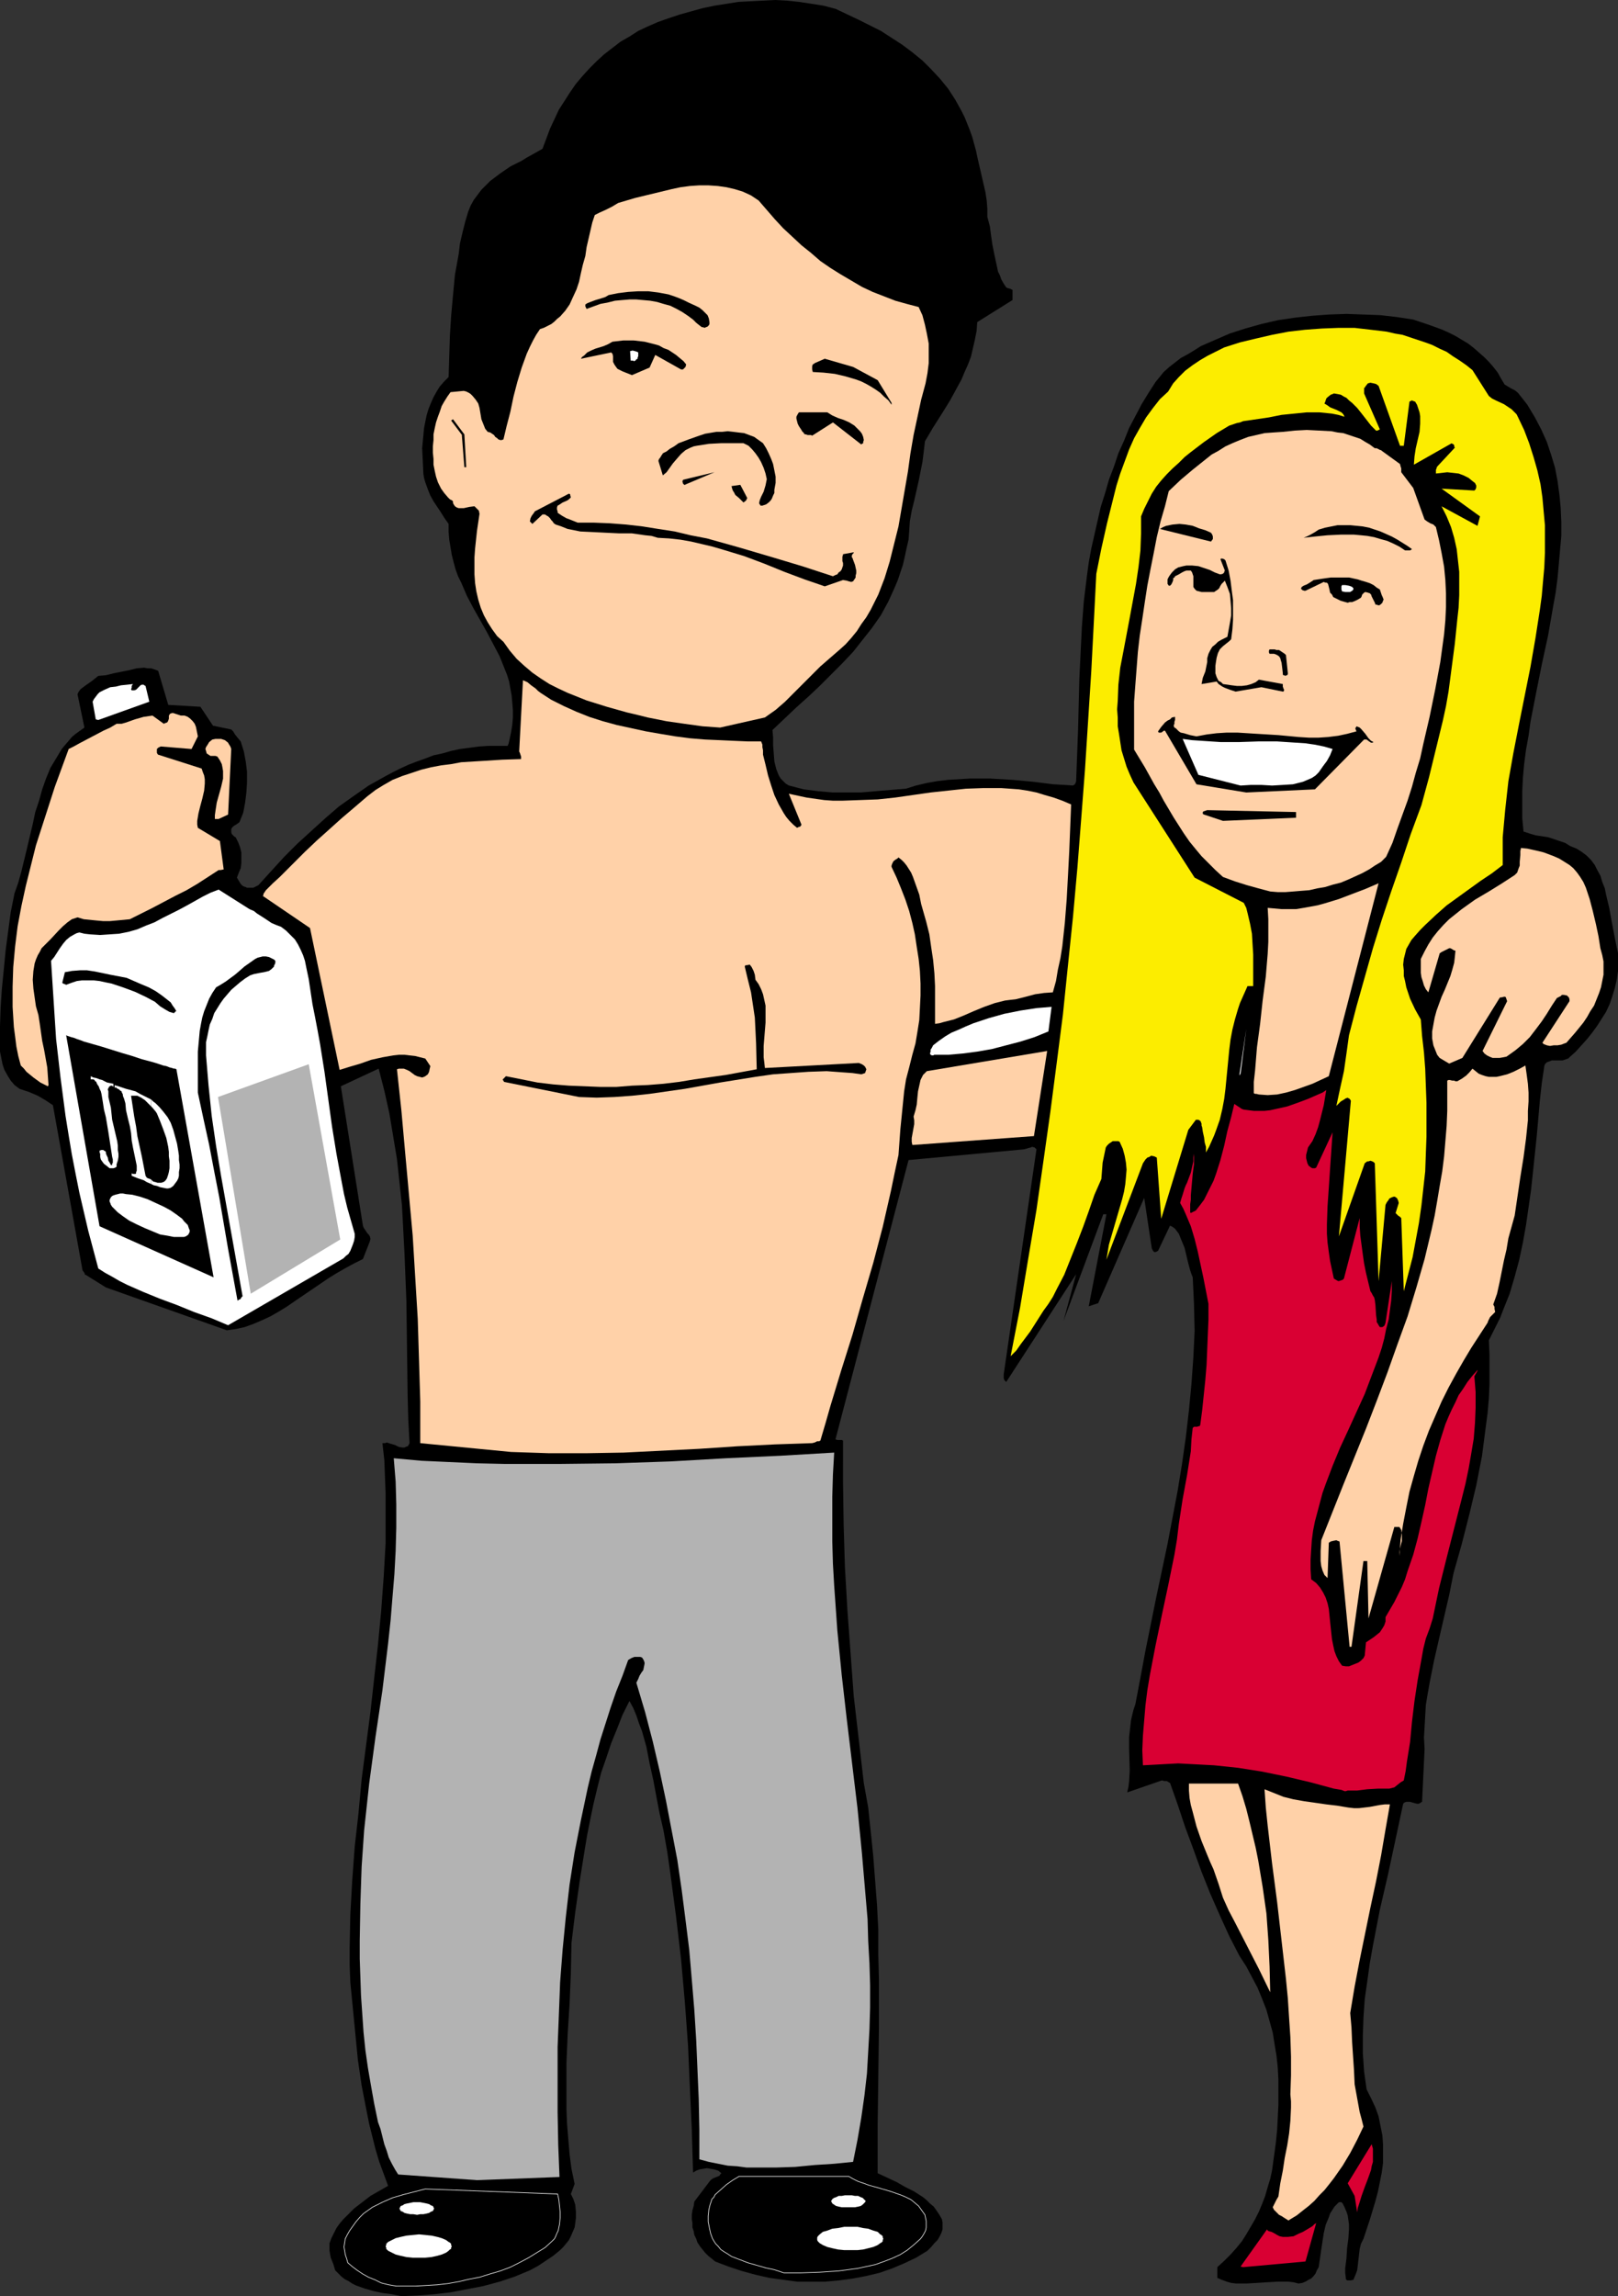 <?xml version="1.0" encoding="UTF-8" standalone="no"?>
<svg
   version="1.0"
   width="109.772mm"
   height="155.711mm"
   id="svg59"
   sodipodi:docname="Couple with Drink.wmf"
   xmlns:inkscape="http://www.inkscape.org/namespaces/inkscape"
   xmlns:sodipodi="http://sodipodi.sourceforge.net/DTD/sodipodi-0.dtd"
   xmlns="http://www.w3.org/2000/svg"
   xmlns:svg="http://www.w3.org/2000/svg">
  <rect width="100%" height="100%" fill="#333333" stroke="none"/>
  <sodipodi:namedview
     id="namedview59"
     pagecolor="#ffffff"
     bordercolor="#000000"
     borderopacity="0.25"
     inkscape:showpageshadow="2"
     inkscape:pageopacity="0.0"
     inkscape:pagecheckerboard="0"
     inkscape:deskcolor="#d1d1d1"
     inkscape:document-units="mm" />
  <defs
     id="defs1">
    <pattern
       id="WMFhbasepattern"
       patternUnits="userSpaceOnUse"
       width="6"
       height="6"
       x="0"
       y="0" />
  </defs>
  <path
     style="fill:#000000;fill-opacity:1;fill-rule:evenodd;stroke:none"
     d="m 102.914,588.515 4.201,-0.162 4.201,-0.323 4.201,-0.485 4.201,-0.808 4.201,-0.808 4.201,-1.131 1.939,-0.646 1.939,-0.646 1.939,-0.808 1.939,-0.808 2.1,-1.131 1.939,-1.293 1.939,-1.293 1.777,-1.454 0.808,-0.808 0.808,-0.97 0.646,-0.808 0.485,-0.97 0.485,-1.131 0.485,-1.131 0.162,-1.131 0.162,-1.293 v -0.808 -0.808 l -0.162,-1.778 -0.485,-1.454 -0.646,-1.293 0.969,-2.585 -0.808,-3.878 -0.485,-3.717 -0.323,-3.878 -0.323,-3.878 -0.162,-3.878 v -3.878 -7.756 l 0.323,-7.595 0.485,-7.756 0.323,-7.756 0.162,-7.756 0.485,-4.04 0.485,-3.878 1.131,-7.918 1.292,-8.08 0.646,-3.878 0.808,-4.04 0.808,-3.878 0.969,-4.04 0.969,-3.878 1.292,-3.717 1.292,-3.878 1.454,-3.555 1.454,-3.717 1.777,-3.555 0.969,1.778 0.808,1.939 0.646,1.939 0.808,2.101 1.131,4.04 0.808,4.201 0.969,4.363 0.808,4.363 0.808,4.201 0.969,4.201 0.969,5.494 0.808,5.656 1.454,10.988 1.292,10.988 0.969,10.988 0.808,10.988 0.485,10.988 0.485,10.827 0.323,10.827 0.808,-0.485 0.808,-0.323 0.969,-0.162 0.969,-0.162 0.969,0.162 0.969,0.162 0.969,0.323 0.808,0.646 -0.323,0.323 -0.162,0.323 -0.808,0.323 -0.808,0.323 -0.485,0.323 -0.323,0.323 -4.039,5.332 -0.162,1.131 -0.323,1.131 -0.162,1.131 v 1.131 l 0.162,0.97 v 1.131 l 0.323,0.97 0.162,0.97 0.485,0.97 0.323,0.97 0.646,0.97 0.646,0.808 0.646,0.808 0.808,0.808 0.808,0.646 0.969,0.808 3.393,1.293 3.393,1.131 3.554,0.97 3.554,0.808 3.554,0.485 3.554,0.485 h 3.716 3.554 l 3.554,-0.323 3.554,-0.485 3.393,-0.646 3.393,-0.808 3.231,-1.131 3.07,-1.293 3.07,-1.454 2.908,-1.778 0.969,-0.97 0.808,-0.97 0.808,-0.808 0.485,-0.808 0.485,-0.97 0.323,-0.97 v -1.131 -0.646 l -0.162,-0.808 -0.646,-1.131 -0.646,-0.97 -0.808,-1.131 -0.969,-0.808 -0.808,-0.808 -0.969,-0.808 -2.262,-1.454 -2.262,-1.131 -2.262,-1.293 -2.423,-1.131 -2.423,-1.131 v -6.14 -6.14 l 0.162,-12.443 0.162,-12.443 v -12.604 l -0.162,-6.302 v -6.302 l -0.323,-6.302 -0.485,-6.302 -0.485,-6.302 -0.646,-6.302 -0.646,-6.14 -1.131,-6.302 -1.292,-11.15 -1.292,-11.15 -0.808,-10.988 -0.808,-10.988 -0.646,-11.15 -0.323,-10.827 -0.162,-10.827 V 369.236 l -0.323,-0.162 h -0.485 -0.646 l -0.485,-0.162 18.741,-71.585 29.566,-2.747 0.646,-0.162 0.485,-0.162 0.646,-0.162 0.323,-0.162 0.646,0.162 0.162,0.162 0.323,0.323 -8.401,57.688 v 0.485 0.485 l 0.162,0.485 0.485,0.485 17.933,-27.632 -3.231,11.958 10.178,-27.309 h 0.808 l -4.524,23.592 2.423,-0.808 11.794,-26.986 1.939,12.927 0.162,0.323 0.162,0.323 0.323,0.323 h 0.162 0.162 l 0.323,-0.162 0.323,-0.162 3.07,-6.464 v 0 l 0.646,0.323 0.646,0.485 0.485,0.646 0.485,0.646 0.323,0.808 0.323,0.808 0.808,1.939 0.969,4.04 0.485,1.778 0.323,0.97 0.323,0.808 0.323,6.787 0.162,6.948 -0.323,6.787 -0.485,6.787 -0.646,6.787 -0.808,6.948 -0.969,6.787 -1.131,6.948 -1.292,6.787 -1.292,6.787 -2.908,13.735 -2.747,13.574 -1.292,6.948 -1.292,6.787 -0.485,1.454 -0.323,1.293 -0.323,1.454 -0.162,1.454 -0.323,2.747 v 2.909 l 0.162,5.656 -0.162,2.909 -0.162,1.293 -0.323,1.454 8.886,-3.07 0.646,0.162 h 0.646 l 0.485,0.323 0.323,0.162 1.939,5.494 1.939,5.817 2.1,5.656 2.1,5.817 2.262,5.656 2.423,5.494 2.423,5.332 2.585,5.009 1.777,2.747 1.454,2.747 1.454,2.747 1.131,2.747 1.131,2.909 0.808,2.909 0.808,2.909 0.485,3.07 0.485,2.909 0.323,3.07 0.162,3.07 v 3.232 3.07 l -0.162,3.232 -0.162,3.232 -0.323,3.232 -0.323,2.424 -0.323,2.262 -0.323,2.424 -0.485,2.262 -0.646,2.101 -0.646,2.262 -0.808,2.101 -0.808,1.939 -0.969,1.939 -1.131,1.939 -1.131,1.939 -1.131,1.778 -1.454,1.778 -1.454,1.616 -1.616,1.616 -1.777,1.616 v 2.747 l 1.131,0.485 1.292,0.485 1.131,0.323 1.292,0.162 h 2.585 l 2.747,-0.162 2.585,-0.162 2.747,-0.162 h 2.747 l 1.292,0.162 1.292,0.323 0.969,-0.162 0.808,-0.323 0.808,-0.485 0.646,-0.323 0.646,-0.646 0.485,-0.646 0.323,-0.808 0.485,-0.808 0.323,-2.262 0.323,-2.262 0.323,-2.101 0.323,-2.101 0.485,-2.101 0.808,-1.939 0.323,-0.97 1.131,-1.778 0.808,-0.808 0.323,-0.323 h 0.162 0.485 l 0.323,0.323 0.485,0.97 0.485,1.131 0.323,0.97 0.162,1.131 0.162,1.131 v 1.293 l -0.162,2.424 -0.323,2.424 -0.162,2.585 -0.323,2.585 v 1.131 l 0.162,1.293 v 0.323 l 0.162,0.162 0.162,0.162 h 0.323 0.646 l 0.646,-0.162 0.485,-1.131 0.485,-1.293 0.162,-1.293 0.162,-1.454 0.323,-2.747 0.323,-1.293 0.646,-1.293 1.616,-4.848 1.454,-4.848 0.646,-2.424 0.485,-2.424 0.485,-2.424 0.323,-2.424 v -2.424 -2.424 l -0.162,-2.262 -0.485,-2.424 -0.485,-2.424 -0.808,-2.262 -1.131,-2.424 -1.131,-2.262 -0.646,-4.525 -0.323,-4.686 v -4.686 l 0.162,-4.525 0.323,-4.686 0.646,-4.525 0.646,-4.686 0.808,-4.525 1.777,-9.211 2.1,-9.049 1.939,-9.049 0.969,-4.525 0.969,-4.525 0.323,-0.323 0.485,-0.162 h 0.485 0.485 l 1.131,0.323 0.646,0.162 h 0.485 l 0.162,-0.162 h 0.162 l 0.162,-0.162 v 0 l 0.323,-0.162 0.646,-13.574 -0.162,-2.909 0.162,-2.747 0.162,-2.909 0.162,-2.747 0.485,-2.909 0.485,-2.747 1.131,-5.656 1.292,-5.656 2.585,-11.15 1.131,-5.656 2.1,-7.433 1.939,-7.595 1.777,-7.433 1.454,-7.433 0.485,-3.717 0.485,-3.717 0.485,-3.717 0.323,-3.717 0.162,-3.717 v -3.717 -3.717 l -0.162,-3.717 0.969,-1.939 0.969,-1.939 0.969,-1.939 0.808,-2.101 1.616,-4.04 1.292,-4.363 1.131,-4.201 0.969,-4.525 0.808,-4.525 0.646,-4.525 0.646,-4.525 0.485,-4.525 0.969,-9.211 0.808,-9.211 0.485,-4.363 0.646,-4.363 0.162,-0.485 0.323,-0.323 0.162,-0.162 0.485,-0.162 0.808,-0.323 h 0.808 1.939 l 0.969,-0.323 0.485,-0.162 0.323,-0.323 1.616,-1.454 1.454,-1.616 1.454,-1.616 1.292,-1.616 1.292,-1.778 1.131,-1.778 1.131,-1.778 0.969,-2.101 0.646,-1.939 0.646,-2.101 0.485,-2.101 0.323,-2.262 v -2.101 -2.424 l -0.485,-2.262 -0.485,-2.424 -0.646,-3.393 -0.646,-3.555 -0.808,-3.393 -0.323,-1.616 -0.646,-1.616 -0.485,-1.616 -0.808,-1.454 -0.646,-1.293 -0.969,-1.293 -1.131,-1.131 -1.292,-0.97 -1.292,-0.808 -1.616,-0.646 -1.292,-0.808 -1.454,-0.485 -1.454,-0.485 -1.454,-0.485 -3.231,-0.485 -1.616,-0.485 -1.454,-0.485 -0.323,-3.393 v -3.393 -3.555 l 0.162,-3.393 0.323,-3.555 0.485,-3.717 0.646,-3.555 0.485,-3.555 1.454,-7.433 1.454,-7.272 1.616,-7.433 1.292,-7.433 0.646,-3.555 0.485,-3.717 0.323,-3.555 0.323,-3.717 0.323,-3.555 v -3.555 l -0.162,-3.555 -0.323,-3.393 -0.485,-3.555 -0.646,-3.393 -0.969,-3.232 -1.131,-3.393 -1.454,-3.232 -1.616,-3.07 -0.969,-1.616 -0.969,-1.616 -1.131,-1.454 -1.292,-1.616 -0.808,-0.646 -0.969,-0.485 -0.808,-0.485 -0.808,-0.485 -0.969,-1.616 -0.808,-1.454 -1.131,-1.454 -1.131,-1.293 -1.292,-1.293 -1.292,-1.131 -1.292,-1.131 -1.454,-1.131 -1.616,-0.97 -1.616,-0.97 -1.616,-0.808 -1.777,-0.808 -1.777,-0.646 -1.777,-0.646 -3.877,-1.293 -4.201,-0.646 -4.201,-0.485 -4.362,-0.162 -4.362,-0.162 -4.524,0.162 -4.362,0.323 -4.362,0.485 -4.362,0.646 -4.201,0.97 -4.039,1.131 -4.039,1.293 -3.716,1.616 -3.716,1.616 -1.777,1.131 -1.616,0.97 -1.777,0.97 -1.454,1.131 -1.454,1.131 -1.454,1.293 -2.1,2.585 -1.777,2.747 -1.777,2.909 -1.616,3.07 -1.616,3.07 -1.292,3.232 -1.454,3.232 -1.131,3.393 -1.292,3.393 -0.969,3.393 -1.131,3.555 -0.808,3.555 -0.808,3.555 -0.808,3.555 -0.646,3.555 -0.485,3.555 -0.808,6.625 -0.485,6.464 -0.323,6.625 -0.323,6.625 -0.323,12.927 -0.485,12.927 v 0.323 l -0.162,0.485 -0.162,0.323 -0.485,0.323 -5.17,-0.323 -2.585,-0.323 -2.585,-0.323 -5.332,-0.485 -5.493,-0.323 h -2.585 -2.747 l -2.747,0.162 -2.747,0.162 -2.747,0.323 -2.747,0.485 -2.747,0.646 -2.585,0.808 -3.877,0.323 -3.877,0.323 -3.716,0.323 h -3.716 -3.716 l -3.716,-0.323 -3.716,-0.485 -3.716,-0.97 -0.808,-0.485 -0.646,-0.646 -0.646,-0.646 -0.485,-0.808 -0.323,-0.808 -0.323,-0.808 -0.485,-1.939 -0.162,-2.101 -0.162,-2.101 v -1.939 l -0.162,-1.939 6.139,-5.817 3.07,-2.747 2.908,-2.747 2.908,-2.909 2.908,-2.909 2.747,-2.909 2.423,-3.07 2.423,-3.07 2.262,-3.232 0.969,-1.778 0.969,-1.778 0.808,-1.778 0.808,-1.778 0.808,-1.939 0.646,-1.939 0.646,-1.939 0.485,-2.101 0.485,-2.262 0.485,-2.101 0.162,-2.262 0.162,-2.424 0.485,-2.747 0.646,-2.585 1.131,-5.009 0.969,-4.848 0.323,-2.585 0.323,-2.747 2.1,-3.555 2.262,-3.555 2.1,-3.393 1.939,-3.555 0.969,-1.778 0.808,-1.939 0.808,-1.778 0.808,-2.101 0.485,-2.101 0.485,-2.101 0.485,-2.424 0.162,-2.262 9.047,-5.656 v -2.585 l -0.323,-0.162 -0.323,-0.162 -0.646,-0.162 -0.323,-0.162 -0.646,-0.97 -0.646,-1.131 -0.323,-0.97 -0.485,-0.97 -0.485,-2.262 -0.485,-2.262 -0.485,-2.424 -0.323,-2.262 -0.323,-2.424 -0.646,-2.424 V 53.487 l -0.162,-2.101 -0.323,-2.101 -0.485,-2.101 -0.485,-2.101 -0.485,-2.101 -0.485,-2.101 -0.485,-2.262 -0.485,-1.778 -0.485,-1.778 -0.646,-1.778 -0.646,-1.616 -0.646,-1.616 -0.808,-1.616 -1.616,-2.909 -1.777,-2.747 -2.1,-2.585 -2.262,-2.424 -2.262,-2.262 -2.585,-2.101 -2.585,-1.939 -2.747,-1.778 -2.747,-1.778 -2.908,-1.454 -2.908,-1.454 -5.816,-2.747 L 211.16,1.454 208.09,0.97 204.859,0.485 201.789,0.162 198.72,0 l -3.231,0.162 -3.07,0.162 -3.07,0.162 -3.07,0.485 -3.07,0.485 -3.07,0.646 -2.908,0.808 -2.908,0.808 -2.908,0.97 -2.747,0.97 -2.585,1.131 -2.423,1.131 -2.262,1.454 -2.262,1.293 -2.1,1.616 -2.1,1.616 -1.939,1.778 -1.777,1.778 -1.777,1.939 -1.777,2.101 -1.454,2.101 -1.454,2.262 -1.454,2.262 -1.131,2.424 -1.131,2.424 -0.969,2.585 -0.969,2.585 -2.585,1.454 -1.454,0.808 -1.292,0.808 -2.908,1.454 -2.585,1.778 -1.292,0.97 -1.292,0.97 -1.131,1.131 -1.131,1.131 -0.969,1.293 -0.969,1.293 -0.808,1.454 -0.646,1.616 -0.808,2.747 -0.646,2.585 -0.646,2.747 -0.323,2.747 -0.969,5.333 -0.485,5.171 -0.485,5.333 -0.323,5.171 -0.323,10.503 -1.131,1.131 -1.131,1.293 -0.808,1.293 -0.808,1.454 -0.646,1.454 -0.646,1.616 -0.485,1.616 -0.323,1.616 -0.323,1.616 -0.162,1.778 -0.323,3.393 0.162,3.232 0.162,3.393 0.162,0.97 0.323,1.131 0.646,1.778 0.646,1.616 0.808,1.454 1.939,2.909 0.808,1.293 1.131,1.616 v 2.101 l 0.162,1.939 0.323,1.939 0.323,1.939 0.485,1.939 0.485,1.778 0.646,1.778 0.808,1.616 1.454,3.393 1.616,3.07 3.554,6.302 1.616,3.07 1.616,3.07 1.292,3.232 0.646,1.616 0.485,1.616 0.323,1.778 0.323,1.778 0.162,1.778 0.162,1.939 v 1.939 l -0.162,1.939 -0.323,1.939 -0.485,2.262 -0.162,0.646 -0.162,0.323 v 0.162 h -2.423 -2.585 l -2.423,0.162 -2.423,0.323 -2.423,0.323 -2.262,0.485 -2.262,0.646 -2.262,0.485 -2.1,0.808 -2.262,0.808 -2.1,0.808 -2.1,0.97 -1.939,0.97 -2.1,1.131 -4.039,2.262 -3.716,2.585 -3.877,2.747 -3.554,3.07 -3.554,3.232 -3.554,3.232 -3.393,3.393 -3.393,3.717 -3.231,3.555 -0.646,0.323 -0.323,0.162 -0.323,0.162 h -0.162 -1.454 l -0.323,-0.162 -0.485,-0.162 -0.323,-0.162 -0.485,-0.485 -0.485,-0.808 -0.485,-0.808 0.485,-1.293 0.485,-1.131 0.162,-1.293 v -1.454 -1.293 l -0.323,-1.293 -0.485,-1.293 -0.646,-1.293 -0.323,-0.162 -0.323,-0.323 -0.323,-0.323 -0.162,-0.485 v -0.485 -0.323 l 0.162,-0.323 0.323,-0.323 0.162,-0.162 0.808,-0.485 0.646,-0.485 0.969,-2.424 0.485,-2.585 0.323,-2.585 0.162,-2.585 v -2.747 l -0.323,-2.585 -0.485,-2.585 -0.808,-2.585 -0.808,-0.97 -0.646,-0.808 -0.485,-0.808 -0.485,-0.485 -4.685,-0.97 -3.231,-4.848 -8.24,-0.485 -2.585,-8.726 -0.808,-0.323 -0.969,-0.323 H 37.805 l -0.808,-0.162 -1.939,0.162 -1.939,0.485 -4.039,0.808 -1.939,0.485 -1.939,0.162 -1.616,1.293 -1.616,1.131 -0.646,0.485 -0.646,0.485 -0.485,0.646 -0.323,0.646 1.777,8.564 -1.131,0.808 -1.131,0.808 -0.969,0.808 -0.808,0.97 -0.969,1.131 -0.808,0.97 -1.454,2.424 -1.454,2.424 -1.131,2.747 -0.969,2.747 -0.808,2.909 -0.969,2.909 -0.646,3.07 -1.454,6.14 -1.454,5.979 -0.808,2.909 -0.969,2.747 -0.969,4.848 -0.646,4.848 -0.646,4.848 -0.485,5.009 -0.485,4.848 -0.323,4.848 L 0,263.07 v 4.848 1.616 l 0.323,1.616 0.323,1.616 0.485,1.454 0.808,1.454 0.808,1.293 0.969,1.131 1.292,0.97 2.423,0.808 2.262,0.97 1.939,1.131 1.939,1.293 7.593,42.337 0.485,0.646 0.162,0.485 h 0.162 v 0 l 5.17,3.232 31.02,10.988 2.262,-0.323 2.262,-0.485 2.262,-0.808 2.262,-0.97 2.1,-0.97 2.262,-1.293 2.1,-1.293 2.1,-1.454 8.563,-5.817 2.1,-1.293 2.262,-1.293 2.1,-1.131 2.262,-1.131 1.777,-4.525 0.162,-0.646 -0.162,-0.646 -0.323,-0.485 -0.323,-0.323 -0.323,-0.485 -0.323,-0.485 -0.323,-0.485 -0.162,-0.485 v 0 l -5.655,-35.712 9.694,-4.525 1.454,5.656 1.292,5.817 0.969,5.817 0.969,5.817 0.646,5.979 0.646,5.979 0.323,6.14 0.323,6.14 0.485,12.119 0.162,12.281 0.162,12.119 0.162,6.14 0.323,5.979 -0.162,0.323 -0.162,0.323 -0.162,0.162 -0.485,0.162 -0.323,0.162 h -0.485 l -0.969,-0.162 -0.969,-0.485 -1.131,-0.323 -0.969,-0.323 -0.485,0.162 h -0.646 l 0.485,4.363 0.162,4.201 0.162,4.201 v 4.363 4.363 4.201 l -0.485,8.564 -0.646,8.726 -0.808,8.564 -0.969,8.564 -0.969,8.726 -2.262,17.29 -0.808,8.726 -0.969,8.564 -0.646,8.726 -0.485,8.726 -0.162,8.564 v 4.363 l 0.162,4.363 1.292,13.25 0.646,6.625 0.969,6.625 1.292,6.625 0.646,3.232 0.808,3.232 0.808,3.232 0.969,3.232 1.131,3.07 1.131,3.07 -2.262,1.293 -2.262,1.293 -2.1,1.616 -2.1,1.616 -1.939,1.939 -0.969,0.97 -0.808,0.97 -0.808,1.131 -0.646,1.293 -0.646,1.293 -0.485,1.293 v 1.131 0.808 l 0.162,0.97 0.162,0.808 0.646,1.616 0.485,1.616 0.808,0.808 0.808,0.808 0.808,0.646 0.969,0.485 0.969,0.646 0.969,0.485 2.262,0.808 2.262,0.646 2.262,0.485 2.423,0.323 z"
     id="path1" />
  <path
     style="fill:#000000;fill-opacity:1;fill-rule:evenodd;stroke:#ffffff;stroke-width:0.162px;stroke-linecap:round;stroke-linejoin:round;stroke-miterlimit:4;stroke-dasharray:none;stroke-opacity:1"
     d="m 101.622,585.929 h 2.423 2.585 l 2.747,-0.162 2.747,-0.162 2.747,-0.323 2.747,-0.485 2.747,-0.646 2.585,-0.485 2.585,-0.808 2.747,-0.808 2.585,-0.97 2.262,-1.131 2.423,-1.293 2.1,-1.293 2.1,-1.293 1.777,-1.616 0.646,-0.646 0.323,-0.646 0.323,-0.808 0.323,-0.646 0.323,-1.616 0.162,-1.616 v -1.616 l -0.162,-1.454 -0.162,-1.616 -0.323,-1.454 -33.928,-1.293 -5.655,1.454 -2.747,0.808 -2.585,1.131 -1.292,0.646 -1.292,0.646 -1.131,0.808 -1.131,0.808 -0.969,0.97 -0.969,1.131 -0.808,1.131 -0.808,1.131 -0.646,1.131 -0.485,0.97 -0.162,0.97 -0.162,1.131 0.162,0.97 0.162,0.97 0.323,0.97 0.323,1.131 1.131,0.97 1.292,0.97 1.454,0.97 1.454,0.808 1.616,0.646 1.616,0.808 1.939,0.485 z"
     id="path2" />
  <path
     style="fill:#000000;fill-opacity:1;fill-rule:evenodd;stroke:#ffffff;stroke-width:0.162px;stroke-linecap:round;stroke-linejoin:round;stroke-miterlimit:4;stroke-dasharray:none;stroke-opacity:1"
     d="m 200.982,582.536 h 2.1 2.423 l 4.685,-0.162 4.847,-0.323 2.423,-0.323 2.423,-0.323 2.262,-0.485 2.262,-0.485 2.262,-0.808 2.1,-0.808 2.1,-0.97 1.777,-1.131 1.777,-1.454 1.616,-1.454 0.485,-0.646 0.485,-0.808 0.323,-0.646 0.162,-0.808 v -0.808 -0.808 l -0.162,-0.808 -0.162,-0.808 -0.808,-1.131 -0.808,-1.131 -0.969,-0.808 -0.969,-0.808 -1.292,-0.646 -1.131,-0.485 -2.747,-0.97 -2.747,-0.808 -2.908,-0.808 -1.292,-0.485 -1.454,-0.485 -1.292,-0.646 -1.131,-0.646 h -28.112 l -1.616,0.97 -1.616,1.131 -1.454,1.293 -1.454,1.293 -0.323,0.646 -0.485,0.485 -0.485,1.454 -0.323,1.293 -0.162,1.616 v 1.454 l 0.323,1.616 0.323,1.454 0.485,1.293 0.485,0.808 0.323,0.485 0.323,0.323 0.323,0.323 0.646,0.808 0.969,0.646 0.808,0.485 0.969,0.646 2.1,0.808 2.1,0.808 2.262,0.646 2.262,0.646 2.262,0.485 z"
     id="path3" />
  <path
     style="fill:#d90033;fill-opacity:1;fill-rule:evenodd;stroke:none"
     d="m 318.759,581.082 15.995,-1.454 2.747,-9.857 -0.485,0.323 -0.485,0.485 -2.423,1.454 -1.131,0.485 -1.292,0.646 -1.454,0.162 h -0.646 -0.646 l -0.808,-0.162 -0.646,-0.323 -0.808,-0.485 -0.646,-0.323 -0.646,-0.162 -0.323,-0.162 -0.162,-0.323 -6.786,9.534 z"
     id="path4" />
  <path
     style="fill:#ffd1a8;fill-opacity:1;fill-rule:evenodd;stroke:none"
     d="m 330.876,568.801 1.616,-0.97 1.616,-1.293 1.454,-1.131 1.454,-1.293 1.292,-1.454 1.292,-1.293 1.292,-1.616 1.131,-1.454 2.262,-3.232 1.939,-3.232 1.777,-3.393 1.616,-3.393 -0.485,-1.939 -0.485,-1.778 -0.646,-3.555 -0.646,-3.555 -0.162,-3.555 -0.485,-7.272 -0.162,-3.717 -0.323,-3.717 1.131,-6.787 1.292,-6.787 2.747,-13.412 1.454,-6.787 1.292,-6.625 1.131,-6.625 1.131,-6.464 h -1.292 l -1.292,0.162 -2.585,0.485 -2.747,0.323 H 347.194 l -1.454,-0.162 -2.908,-0.485 -2.747,-0.323 -5.655,-0.808 -2.747,-0.485 -2.585,-0.646 -2.423,-0.97 -2.423,-0.97 0.323,4.686 0.485,4.686 1.131,9.695 1.292,9.857 1.131,9.857 1.131,9.857 0.485,5.009 0.323,5.009 0.323,4.848 0.162,5.009 v 4.848 l -0.162,4.848 0.162,1.778 v 1.616 l -0.162,3.393 -0.323,3.232 -0.485,3.07 -0.323,1.616 -0.323,1.616 -0.485,3.232 -0.646,3.232 -0.485,3.393 -0.485,0.808 -0.162,0.323 -0.162,0.323 -0.323,0.646 -0.323,0.646 0.323,0.646 0.485,0.485 0.808,0.808 0.646,0.323 0.485,0.323 1.292,0.808 z"
     id="path5" />
  <path
     style="fill:#d90033;fill-opacity:1;fill-rule:evenodd;stroke:none"
     d="m 348.002,567.023 0.162,-1.131 0.323,-0.97 0.646,-2.101 0.808,-2.262 0.808,-2.101 0.808,-2.262 0.162,-0.97 0.323,-1.131 v -1.131 -1.131 -1.131 l -0.323,-1.131 -6.139,10.019 1.777,3.232 z"
     id="path6" />
  <path
     style="fill:#b3b3b3;fill-opacity:1;fill-rule:evenodd;stroke:none"
     d="m 122.301,558.782 21.164,-0.808 -0.323,-8.241 -0.162,-8.403 v -8.241 -8.403 l 0.323,-8.241 0.323,-8.403 0.646,-8.403 0.808,-8.241 0.969,-8.403 1.292,-8.241 1.616,-8.241 1.777,-8.403 0.969,-4.04 1.131,-4.04 1.131,-4.201 1.292,-4.04 1.292,-4.04 1.454,-4.201 1.616,-4.04 1.454,-4.04 0.808,-0.485 0.808,-0.323 h 0.969 0.485 l 0.485,0.162 0.323,0.485 0.162,0.323 0.162,0.485 v 0.323 l -0.162,0.808 -0.162,0.808 -0.485,0.646 -0.485,0.808 -0.323,0.808 -0.485,0.97 2.262,7.595 1.939,7.433 1.777,7.595 1.616,7.595 1.454,7.595 1.454,7.595 1.131,7.756 0.969,7.595 0.969,7.756 0.646,7.595 0.646,7.756 0.485,7.756 0.323,7.595 0.323,7.595 0.162,7.756 v 7.595 l 2.423,0.646 2.423,0.485 2.423,0.485 2.423,0.162 2.423,0.323 h 2.423 5.008 l 5.008,-0.162 5.008,-0.485 5.008,-0.323 4.847,-0.485 1.131,-5.656 0.969,-5.656 0.808,-5.656 0.646,-5.656 0.323,-5.656 0.323,-5.656 0.162,-5.656 v -5.656 l -0.162,-5.656 -0.323,-5.656 -0.162,-5.656 -0.485,-5.656 -0.969,-11.311 -1.131,-11.473 -2.747,-22.784 -1.292,-11.311 -1.131,-11.473 -0.808,-11.473 -0.323,-5.656 -0.162,-5.656 v -5.656 -5.817 l 0.162,-5.656 0.323,-5.656 -13.733,0.808 -14.056,0.646 -14.056,0.808 -14.217,0.485 -14.217,0.162 h -7.109 -7.109 l -7.109,-0.162 -7.109,-0.323 -7.109,-0.323 -7.109,-0.646 0.485,5.979 0.162,5.817 v 5.979 l -0.162,5.979 -0.323,5.979 -0.485,5.817 -0.485,5.979 -0.646,5.979 -1.454,11.958 -1.777,11.958 -1.616,11.958 -1.292,11.958 -0.646,9.372 -0.323,9.534 -0.162,9.372 v 4.686 l 0.162,4.686 0.162,4.686 0.323,4.686 0.323,4.686 0.485,4.686 0.646,4.525 0.808,4.686 0.808,4.525 0.969,4.686 0.646,1.778 0.485,1.939 0.485,1.939 0.646,1.778 0.485,1.616 0.808,1.616 0.808,1.454 0.808,1.293 z"
     id="path7" />
  <path
     style="fill:#ffd1a8;fill-opacity:1;fill-rule:evenodd;stroke:none"
     d="m 325.706,510.628 -0.162,-6.625 -0.323,-6.787 -0.485,-6.787 -0.969,-6.787 -1.131,-6.787 -0.646,-3.232 -0.808,-3.393 -0.808,-3.393 -0.808,-3.232 -0.969,-3.232 -1.131,-3.232 h -12.602 v 1.778 l 0.162,1.939 0.323,1.778 0.485,1.778 0.969,3.717 1.292,3.717 1.454,3.555 0.808,1.939 0.808,1.778 1.292,3.717 1.131,3.555 1.454,3.232 1.616,3.07 3.07,5.979 3.07,5.979 z"
     id="path8" />
  <path
     style="fill:#fced00;fill-opacity:1;fill-rule:evenodd;stroke:none"
     d="m 309.227,295.389 0.808,-1.454 0.646,-1.454 0.646,-1.454 0.485,-1.293 0.969,-2.747 0.646,-2.747 0.485,-2.585 0.323,-2.585 0.485,-5.009 0.485,-5.009 0.323,-2.585 0.485,-2.585 0.646,-2.585 0.808,-2.747 0.485,-1.454 0.646,-1.454 0.646,-1.454 0.646,-1.454 h 0.646 0.808 v -2.747 -2.585 -2.747 l -0.162,-2.585 -0.162,-2.747 -0.485,-2.585 -0.646,-2.747 -0.323,-1.293 -0.646,-1.293 -12.602,-6.464 -15.671,-24.4 -0.969,-2.101 -0.808,-1.939 -0.646,-2.101 -0.646,-2.101 -0.323,-2.101 -0.323,-2.101 -0.323,-1.939 v -2.262 l -0.162,-2.101 0.162,-2.101 0.162,-4.201 0.485,-4.363 0.808,-4.201 1.616,-8.564 1.616,-8.726 0.646,-4.363 0.485,-4.201 0.162,-4.363 v -2.101 -2.262 l 0.808,-1.939 0.969,-1.939 0.969,-1.939 1.131,-1.778 1.292,-1.616 1.454,-1.616 1.454,-1.454 1.616,-1.454 1.454,-1.454 1.616,-1.293 3.393,-2.585 3.231,-2.262 3.231,-1.939 1.939,-0.646 0.808,-0.162 0.808,-0.323 6.624,-0.97 3.231,-0.646 3.231,-0.323 3.231,-0.323 h 3.231 l 1.616,0.162 1.616,0.162 1.616,0.323 1.616,0.485 -0.323,-0.646 -0.485,-0.485 -0.646,-0.323 -0.646,-0.323 -1.616,-0.646 -0.646,-0.485 -0.808,-0.485 0.162,-0.323 0.162,-0.485 0.162,-0.485 0.323,-0.323 0.808,-0.646 0.485,-0.162 0.323,-0.162 0.969,0.162 0.808,0.162 0.808,0.485 0.646,0.323 0.646,0.646 0.808,0.646 1.292,1.293 1.292,1.616 1.131,1.454 1.131,1.454 1.292,1.293 v 0 h 0.323 l 0.323,-0.162 0.323,-0.162 -4.039,-9.211 v -1.454 h 0.162 l 0.162,-0.323 0.646,-0.808 0.646,-0.162 0.808,0.162 0.646,0.162 0.646,0.485 5.493,15.351 h 0.969 l 1.454,-11.311 0.323,-0.162 0.323,-0.162 0.323,0.162 0.485,0.162 0.485,0.808 0.323,0.97 0.323,0.97 0.162,0.97 v 0.97 0.97 l -0.162,2.101 -0.485,2.101 -0.485,2.101 -0.323,2.101 -0.162,2.101 9.694,-5.494 0.162,0.162 h 0.162 l 0.323,0.323 v 0.323 l 0.162,0.323 -4.524,4.848 -0.162,0.323 v 0.162 l -0.162,0.323 v 0.485 0.485 l 1.454,-0.162 1.454,-0.162 1.454,0.162 1.454,0.162 1.292,0.485 1.292,0.646 0.969,0.808 0.646,0.485 0.323,0.646 v 0.485 l -0.162,0.485 -0.323,0.323 -8.401,-0.485 9.855,7.11 -0.646,2.424 -9.209,-5.009 1.292,2.585 1.131,2.747 0.808,2.747 0.646,2.909 0.323,2.909 0.323,2.909 v 2.909 3.07 l -0.162,3.232 -0.323,2.909 -0.646,6.302 -0.808,6.14 -0.808,6.14 -0.646,3.717 -0.808,3.717 -1.777,7.272 -1.777,7.272 -1.939,7.11 -2.747,7.433 -2.423,7.272 -2.585,7.433 -2.423,7.272 -2.262,7.272 -2.1,7.433 -2.1,7.433 -1.939,7.433 -0.646,4.686 -0.646,4.525 -0.969,4.363 -0.969,4.525 0.485,-0.485 0.646,-0.646 0.808,-0.485 0.485,-0.323 0.485,-0.162 0.162,0.162 h 0.162 l 0.323,0.323 0.162,0.323 -3.07,34.742 6.624,-18.745 0.646,-0.485 h 0.323 l 0.485,-0.162 0.485,0.162 0.323,0.162 0.323,0.323 0.969,30.218 1.777,-19.553 0.323,-0.646 0.485,-0.646 0.162,-0.323 0.323,-0.162 0.323,-0.162 0.485,-0.162 h 0.323 l 0.162,0.162 0.323,0.162 0.323,0.646 0.162,0.646 -0.808,2.585 0.646,0.646 0.485,0.323 0.323,0.323 0.646,18.745 1.131,-4.363 1.131,-4.363 0.808,-4.363 0.808,-4.363 0.646,-4.525 0.485,-4.363 0.485,-4.363 0.162,-4.525 0.162,-4.363 v -4.363 -4.363 l -0.162,-4.363 -0.162,-4.363 -0.323,-4.201 -0.485,-4.201 -0.323,-4.201 -1.454,-2.585 -1.292,-2.747 -0.485,-1.454 -0.485,-1.454 -0.323,-1.616 -0.323,-1.293 v -1.454 l -0.162,-1.454 0.162,-1.454 0.323,-1.293 0.323,-1.293 0.646,-1.131 0.646,-1.131 0.969,-1.131 1.292,-1.454 1.292,-1.293 2.747,-2.585 2.747,-2.424 2.908,-2.101 2.908,-2.101 2.908,-2.101 2.908,-1.939 2.747,-2.101 v -3.555 -3.555 l 0.323,-3.555 0.323,-3.555 0.808,-7.272 1.292,-7.272 1.454,-7.433 1.454,-7.272 1.454,-7.272 1.292,-7.433 1.131,-7.272 0.485,-3.555 0.323,-3.717 0.323,-3.555 0.162,-3.717 v -3.555 -3.555 l -0.323,-3.555 -0.323,-3.555 -0.485,-3.393 -0.808,-3.555 -0.969,-3.393 -1.131,-3.555 -1.292,-3.393 -1.616,-3.393 -0.323,-0.646 -0.485,-0.485 -0.808,-0.808 -0.969,-0.646 -0.969,-0.646 -2.1,-0.97 -0.969,-0.485 -0.808,-0.646 -4.201,-6.625 -1.616,-1.293 -1.616,-1.131 -1.777,-1.131 -1.616,-1.131 -1.777,-0.808 -1.939,-0.97 -1.777,-0.646 -1.939,-0.646 -1.939,-0.646 -1.939,-0.646 -1.939,-0.323 -2.1,-0.485 -4.039,-0.485 -4.201,-0.485 h -4.201 l -4.201,0.162 -4.362,0.323 -4.201,0.485 -4.201,0.808 -4.201,0.97 -4.039,0.97 -4.039,1.293 -4.201,2.101 -1.939,1.131 -1.939,1.293 -1.939,1.454 -1.616,1.616 -1.454,1.616 -1.292,2.101 -2.1,1.939 -1.777,2.262 -1.777,2.424 -1.616,2.747 -1.454,2.585 -1.292,2.909 -1.131,3.07 -1.131,3.07 -0.969,3.07 -0.808,3.232 -1.616,6.464 -1.454,6.464 -1.292,6.464 -0.646,12.604 -0.646,12.443 -0.808,12.604 -0.808,12.604 -0.969,12.604 -0.969,12.443 -1.131,12.604 -1.292,12.443 -1.292,12.604 -1.616,12.604 -1.616,12.443 -1.777,12.604 -1.777,12.443 -2.1,12.443 -2.1,12.604 -2.423,12.443 1.454,-1.454 1.131,-1.616 2.423,-3.232 2.262,-3.555 1.131,-1.778 1.292,-1.778 1.131,-1.778 0.969,-1.939 1.939,-3.717 1.616,-4.04 1.616,-4.04 1.616,-4.201 1.454,-4.04 1.454,-4.201 1.777,-4.04 0.162,-2.101 0.162,-2.101 0.808,-3.878 0.323,-0.485 0.485,-0.485 0.485,-0.323 0.485,-0.323 h 0.323 0.808 0.323 l 0.323,0.162 0.808,1.778 0.485,1.778 0.323,1.778 0.162,1.778 -0.162,1.939 -0.162,1.778 -0.323,1.939 -0.485,1.939 -1.131,3.878 -1.131,3.878 -1.131,3.878 -0.323,1.939 -0.323,1.939 9.371,-24.723 0.323,-0.485 0.323,-0.485 0.485,-0.485 0.485,-0.162 0.485,-0.323 0.808,0.162 0.323,0.162 0.323,0.162 1.131,15.674 6.947,-22.784 1.939,-2.585 h 0.646 l 0.323,0.162 0.323,0.323 v 0.162 l 0.162,0.323 v 0.485 l 0.162,0.485 0.162,1.131 0.323,1.454 0.162,1.293 0.323,1.131 v 0.485 0.485 z"
     id="path9" />
  <path
     style="fill:#d90033;fill-opacity:1;fill-rule:evenodd;stroke:none"
     d="m 306.158,295.712 -0.162,0.97 v 0.97 l -0.323,1.454 -0.323,1.454 -0.485,1.293 -0.485,1.293 -0.323,0.646 -0.323,0.808 -0.485,1.616 -0.323,0.97 -0.323,1.131 0.808,1.454 0.646,1.454 1.292,3.07 0.969,3.232 0.808,3.232 1.454,6.787 1.292,6.625 v 4.04 l -0.162,3.878 -0.162,3.878 -0.162,3.878 -0.323,3.878 -0.808,7.756 -0.485,3.717 -0.162,0.323 h -0.162 l -0.485,0.162 h -0.485 -0.323 l -0.323,0.323 -0.323,2.909 -0.162,3.07 -0.969,6.14 -1.131,6.14 -0.969,6.302 -0.485,4.04 -0.646,3.878 -1.616,7.918 -1.616,7.595 -0.808,3.878 -0.808,3.878 -1.454,7.595 -0.646,3.878 -0.485,3.878 -0.323,3.878 -0.323,3.878 -0.162,3.717 0.162,3.878 3.07,-0.162 2.908,-0.162 3.07,-0.162 3.07,0.162 3.07,0.162 3.07,0.162 3.07,0.323 3.07,0.323 6.139,0.97 6.301,1.293 6.139,1.454 5.978,1.616 0.969,0.162 0.969,0.162 0.808,0.323 h 0.323 l 0.485,-0.162 h 2.423 l 2.585,-0.323 2.747,-0.162 h 1.454 1.454 l 0.646,-0.162 0.646,-0.162 0.808,-0.646 0.808,-0.646 0.808,-0.485 0.485,-2.424 0.323,-2.424 0.808,-5.009 0.485,-5.171 0.646,-5.332 0.808,-5.333 0.969,-5.333 0.485,-2.747 0.646,-2.585 0.969,-2.585 0.808,-2.585 0.808,-3.878 0.808,-3.878 1.939,-7.756 1.939,-7.595 1.939,-7.595 0.969,-3.878 0.808,-3.878 0.646,-3.717 0.646,-3.878 0.323,-4.04 0.162,-3.878 v -4.04 l -0.323,-4.04 0.646,-1.131 0.162,-0.323 v -0.162 0 l -1.292,1.454 -1.292,1.616 -1.131,1.778 -1.131,1.616 -0.808,1.778 -0.969,1.939 -0.808,1.778 -0.808,1.939 -1.292,4.04 -1.131,4.04 -0.969,4.201 -0.969,4.201 -0.808,4.201 -0.969,4.363 -0.969,4.201 -1.131,4.201 -1.454,4.201 -0.646,2.101 -0.808,1.939 -0.969,1.939 -0.969,1.939 -1.131,1.939 -1.131,1.939 v 1.131 l -0.323,0.97 -0.485,0.808 -0.646,0.97 -0.808,0.646 -0.808,0.646 -1.939,1.293 -0.323,3.393 -0.323,0.646 -0.646,0.646 -0.646,0.485 -0.808,0.323 -0.808,0.323 -0.808,0.323 h -0.808 l -0.969,-0.162 -0.808,-1.131 -0.646,-1.293 -0.485,-1.293 -0.323,-1.454 -0.323,-1.616 -0.162,-1.454 -0.323,-3.07 -0.323,-3.232 -0.323,-1.454 -0.485,-1.454 -0.646,-1.293 -0.808,-1.293 -0.969,-1.131 -0.646,-0.485 -0.646,-0.485 -0.162,-2.585 v -2.424 l 0.162,-2.585 0.162,-2.424 0.323,-2.424 0.485,-2.424 0.646,-2.424 0.646,-2.424 0.646,-2.424 0.808,-2.262 1.777,-4.686 1.939,-4.686 2.1,-4.525 4.201,-9.211 1.777,-4.686 1.777,-4.686 0.808,-2.424 0.646,-2.424 0.485,-2.424 0.646,-2.424 0.323,-2.424 0.323,-2.424 0.162,-2.424 v -2.585 l -1.616,10.665 -0.162,0.485 -0.162,0.323 -0.485,0.323 h -0.646 l -0.323,-0.485 -0.162,-0.323 -0.323,-0.485 v -0.646 l -0.162,-1.131 -0.162,-2.585 -0.162,-1.293 -0.162,-0.646 -0.323,-0.485 -0.323,-0.646 -0.323,-0.485 -1.131,-4.686 -0.485,-2.424 -0.323,-2.262 -0.323,-2.424 -0.323,-2.424 -0.162,-2.262 v -2.262 l -4.039,15.513 -0.162,0.162 -0.162,0.162 -0.485,0.162 -0.485,0.162 h -0.162 l -0.323,-0.162 -0.808,-0.485 -0.485,-2.262 -0.485,-2.262 -0.323,-2.262 -0.323,-2.424 -0.162,-2.262 v -2.424 l 0.162,-4.686 0.323,-4.686 0.323,-4.848 0.323,-4.686 0.323,-4.686 -4.201,9.049 -0.323,0.162 h -0.323 -0.323 l -0.323,-0.162 -0.646,-0.485 -0.323,-0.646 -0.162,-0.646 -0.162,-0.646 v -0.808 l 0.162,-0.646 0.162,-0.646 0.162,-0.646 1.131,-1.616 0.808,-1.778 0.646,-1.778 0.485,-1.778 0.969,-3.878 0.646,-3.878 -0.969,0.646 -1.131,0.485 -2.585,1.131 -2.585,0.97 -2.747,0.97 -2.908,0.646 -1.454,0.323 -1.454,0.162 h -1.454 -1.292 l -1.292,-0.162 -1.292,-0.162 -0.485,-0.162 -0.485,-0.323 -0.485,-0.323 -0.969,-0.646 -0.808,3.393 -0.969,3.555 -0.808,3.717 -0.969,3.717 -1.131,3.555 -0.646,1.778 -0.808,1.616 -0.808,1.616 -0.808,1.616 -0.969,1.293 -1.131,1.454 -0.323,0.162 -0.323,0.162 -0.646,0.323 -0.162,-0.162 v 0 -1.131 -0.97 l 0.162,-1.131 v -1.131 l 0.485,-5.494 0.162,-1.293 0.162,-1.131 v -0.97 -0.808 -0.646 -0.162 z"
     id="path10" />
  <path
     style="fill:#ffd1a8;fill-opacity:1;fill-rule:evenodd;stroke:none"
     d="m 346.548,422.076 3.07,-21.976 h 0.969 l 0.323,14.705 6.624,-23.431 h 0.162 0.323 0.808 l 0.323,0.485 0.162,0.323 0.162,0.97 v 0.808 0.97 l -0.485,1.939 -0.162,0.97 v 0.97 l 0.323,-4.201 0.646,-4.04 0.808,-4.201 0.808,-4.04 1.131,-4.04 1.131,-3.878 1.292,-3.878 1.454,-3.878 1.616,-3.717 1.616,-3.717 1.777,-3.555 1.939,-3.555 1.939,-3.393 1.939,-3.232 2.1,-3.232 2.1,-3.232 0.162,-0.485 0.162,-0.323 0.323,-0.646 0.646,-0.646 0.646,-0.646 -0.162,-0.808 v -0.485 l -0.323,-0.646 0.969,-2.747 0.646,-2.909 1.131,-5.656 0.646,-2.747 0.485,-2.909 0.808,-2.909 0.808,-2.909 1.454,-9.857 0.808,-5.009 0.646,-4.848 0.485,-4.686 v -2.424 l 0.162,-2.424 v -2.262 l -0.162,-2.262 -0.323,-2.424 -0.323,-2.262 -1.454,0.808 -1.616,0.808 -1.616,0.646 -1.939,0.485 -0.808,0.162 h -0.969 -0.969 l -0.808,-0.162 -0.969,-0.323 -0.808,-0.323 -0.808,-0.646 -0.808,-0.646 -0.808,0.97 -0.808,0.808 -1.131,0.808 -1.131,0.646 h -0.162 -0.323 l -0.323,-0.162 h -0.485 l -0.646,-0.162 h -0.323 l -0.323,0.162 v 3.878 3.878 l -0.162,3.878 -0.323,3.878 -0.323,3.878 -0.485,3.878 -0.646,3.717 -0.646,3.878 -0.646,3.717 -0.808,3.717 -1.777,7.433 -2.1,7.272 -2.262,7.433 -2.585,7.11 -2.585,7.272 -2.747,7.272 -2.747,7.11 -5.816,14.382 -5.655,14.22 -0.162,2.747 v 2.585 l 0.162,1.293 0.323,1.131 0.485,1.131 0.323,0.323 0.485,0.485 0.323,-9.049 0.485,-0.323 0.646,-0.162 0.808,-0.162 0.323,0.162 0.485,0.162 2.585,26.986 z"
     id="path11" />
  <path
     style="fill:#ffd1a8;fill-opacity:1;fill-rule:evenodd;stroke:none"
     d="m 131.026,372.144 4.847,0.162 4.847,0.162 h 9.694 l 9.532,-0.162 9.694,-0.485 9.694,-0.485 9.694,-0.646 9.694,-0.485 9.532,-0.323 0.646,-0.162 0.646,-0.323 h 0.485 l 0.323,-0.162 1.292,-4.363 1.292,-4.525 2.747,-9.049 2.908,-9.211 2.585,-9.049 2.747,-9.372 2.423,-9.211 2.1,-9.211 0.969,-4.686 0.969,-4.525 0.485,-6.625 0.646,-6.464 0.323,-3.232 0.485,-3.07 0.808,-3.07 0.808,-3.232 0.808,-2.909 0.485,-2.909 0.485,-3.07 0.162,-3.07 0.162,-3.232 v -3.07 l -0.162,-3.232 -0.323,-3.07 -0.485,-3.07 -0.485,-3.232 -0.646,-2.909 -0.808,-3.07 -0.969,-2.909 -1.131,-2.909 -1.131,-2.747 -1.292,-2.747 v -0.323 l 0.162,-0.485 0.162,-0.323 0.162,-0.323 0.646,-0.485 0.323,-0.162 0.323,-0.323 0.808,0.646 0.646,0.646 0.646,0.808 1.131,1.778 0.485,1.131 0.808,2.262 0.808,2.262 0.485,2.424 0.646,2.262 0.646,2.262 0.808,3.232 0.485,3.393 0.485,3.232 0.323,3.393 0.162,3.232 v 3.232 3.232 3.232 l 1.131,-0.162 1.131,-0.323 1.292,-0.323 1.292,-0.323 2.423,-0.97 2.585,-1.131 2.747,-1.131 2.747,-0.97 1.292,-0.323 1.292,-0.323 1.292,-0.162 1.454,-0.162 2.585,-0.646 2.423,-0.646 2.262,-0.323 2.262,-0.162 0.808,-2.909 0.485,-2.909 0.646,-2.909 0.485,-3.07 0.646,-5.979 0.485,-6.14 0.323,-5.979 0.323,-6.14 0.485,-12.119 -2.262,-0.97 -2.262,-0.808 -2.262,-0.646 -2.1,-0.646 -2.423,-0.485 -2.1,-0.323 -2.262,-0.162 -2.262,-0.162 h -4.524 l -4.524,0.162 -4.524,0.485 -4.524,0.485 -9.047,1.293 -4.524,0.485 -4.524,0.162 -4.524,0.162 h -2.423 l -2.262,-0.162 -2.262,-0.323 -2.262,-0.323 -2.262,-0.485 -2.262,-0.485 3.231,7.918 -0.162,0.323 -0.162,0.162 -0.485,0.162 -0.323,0.162 -0.969,-0.808 -0.969,-0.97 -0.808,-0.97 -0.646,-0.97 -0.646,-1.131 -0.646,-1.131 -1.131,-2.424 -0.808,-2.424 -0.808,-2.585 -0.646,-2.747 -0.646,-2.585 v -1.131 l -0.162,-0.808 v -0.646 l -0.323,-0.808 h -3.393 l -3.716,-0.162 -3.554,-0.162 -3.716,-0.162 -3.877,-0.323 -3.716,-0.485 -3.877,-0.646 -3.716,-0.646 -3.716,-0.808 -3.716,-0.808 -3.554,-0.97 -3.554,-1.131 -3.231,-1.293 -3.231,-1.454 -3.231,-1.616 -2.747,-1.778 -0.646,-0.485 -0.646,-0.646 -1.131,-0.808 -0.969,-0.808 -1.131,-0.485 -0.969,18.26 0.162,0.323 0.162,0.485 0.162,0.485 v 0.646 l -4.847,0.162 -2.585,0.162 -2.585,0.162 -5.332,0.323 -2.585,0.485 -2.585,0.323 -2.585,0.485 -2.585,0.646 -2.423,0.808 -2.423,0.808 -2.423,0.97 -2.262,1.293 -2.1,1.293 -2.1,1.616 -3.393,2.909 -3.231,2.747 -3.231,2.909 -3.07,2.747 -3.07,2.909 -3.231,3.232 -3.231,3.232 -1.777,1.616 -1.777,1.778 -0.323,0.485 -0.323,0.485 v 0.323 l -0.162,0.162 12.117,8.241 7.593,36.358 2.585,-0.808 2.747,-0.808 2.747,-0.97 2.908,-0.646 2.747,-0.485 1.454,-0.162 h 1.454 l 1.292,0.162 1.454,0.162 1.292,0.323 1.292,0.323 0.646,0.97 0.323,0.485 0.323,0.485 -0.162,0.646 -0.162,0.808 -0.323,0.646 -0.646,0.485 -0.323,0.162 -0.485,0.162 -0.646,-0.162 -0.646,-0.162 -0.646,-0.323 -1.292,-0.97 -0.646,-0.323 -0.808,-0.323 h -0.323 -0.969 l -0.485,0.162 1.131,10.503 0.969,10.827 0.969,10.665 0.969,10.665 0.646,10.665 0.646,10.665 0.323,10.503 0.323,10.665 v 10.665 z"
     id="path12" />
  <path
     style="fill:#ffffff;fill-opacity:1;fill-rule:evenodd;stroke:none"
     d="m 58.485,339.665 29.566,-17.129 0.646,-0.646 0.646,-0.485 0.485,-0.808 0.323,-0.808 0.323,-0.808 0.323,-0.97 0.162,-0.97 v -0.808 l -0.969,-3.393 -0.969,-3.393 -0.808,-3.393 -0.646,-3.393 -1.292,-6.948 -1.131,-6.948 -1.939,-14.058 -1.131,-7.11 -0.646,-3.555 -0.646,-3.393 -0.646,-3.232 -0.485,-3.232 -0.485,-3.232 -0.646,-3.07 -0.323,-1.616 -0.485,-1.454 -0.646,-1.454 -0.646,-1.293 -0.808,-1.293 -1.131,-1.131 -1.131,-1.131 -1.292,-0.97 -1.292,-0.485 -1.131,-0.485 -0.969,-0.646 -0.969,-0.646 -1.777,-1.131 -0.808,-0.646 -1.131,-0.485 -7.916,-5.009 -2.1,0.808 -1.939,0.97 -4.039,2.262 -2.1,1.131 -4.201,2.101 -2.1,1.131 -2.1,0.808 -2.262,0.97 -2.262,0.646 -2.423,0.485 -2.423,0.162 -2.423,0.162 -2.585,-0.162 -1.454,-0.162 -1.292,-0.323 -0.646,0.162 -0.646,0.323 -1.131,0.646 -0.969,0.808 -0.808,0.97 -0.808,1.131 -1.454,2.262 -0.808,0.97 0.646,10.019 0.646,10.019 1.131,9.857 1.292,9.857 0.808,5.009 0.808,4.848 0.969,5.009 0.969,4.848 1.131,4.848 1.131,4.848 1.292,4.848 1.292,4.848 1.777,1.131 1.777,0.97 1.939,1.131 1.939,0.97 4.039,1.778 4.362,1.778 4.362,1.616 4.362,1.778 4.524,1.616 z"
     id="path13" />
  <path
     style="fill:#000000;fill-opacity:1;fill-rule:evenodd;stroke:none"
     d="m 61.393,333.039 h 0.162 l 0.162,-0.162 0.162,-0.323 0.323,-0.323 -5.493,-30.702 -1.292,-7.756 -1.131,-7.756 -0.808,-7.756 -0.646,-7.756 v -1.778 -1.616 l 0.323,-1.454 0.323,-1.616 0.323,-1.454 0.646,-1.454 0.485,-1.454 0.808,-1.293 0.808,-1.293 0.808,-1.131 0.969,-1.131 0.969,-1.131 1.131,-0.97 1.131,-0.97 1.292,-0.97 1.292,-0.808 0.969,-0.323 0.808,-0.162 0.808,-0.162 0.969,-0.162 0.646,-0.162 0.646,-0.162 0.646,-0.485 0.646,-0.646 V 247.396 l 0.162,-0.162 0.162,-0.485 v -0.485 l -0.323,-0.323 -0.646,-0.323 -0.646,-0.323 -0.808,-0.162 h -0.808 l -0.646,0.162 -0.646,0.162 -0.646,0.323 -2.747,1.939 -1.292,1.131 -1.131,0.97 -2.423,1.778 -1.292,0.808 -1.131,0.646 -0.969,1.454 -0.808,1.454 -0.646,1.616 -0.646,1.616 -0.485,1.616 -0.323,1.616 -0.323,1.778 -0.162,1.778 -0.323,3.555 v 3.555 3.555 3.393 l 1.454,6.787 1.454,6.625 1.292,6.787 1.292,6.625 2.262,13.25 2.423,13.25 z"
     id="path14" />
  <path
     style="fill:#ffd1a8;fill-opacity:1;fill-rule:evenodd;stroke:none"
     d="m 234.263,293.449 30.858,-2.262 3.393,-21.815 -30.858,5.171 -0.485,0.485 -0.485,0.485 -0.646,1.293 -0.323,1.454 -0.323,1.454 -0.162,1.616 -0.162,1.778 -0.323,1.454 -0.485,1.616 0.162,0.97 v 0.97 l -0.323,1.778 -0.323,1.778 v 0.97 l 0.162,0.808 z"
     id="path15" />
  <path
     style="fill:#000000;fill-opacity:1;fill-rule:evenodd;stroke:none"
     d="m 148.474,281.169 4.524,0.162 4.524,-0.162 4.524,-0.323 4.524,-0.485 4.524,-0.646 4.524,-0.646 9.047,-1.616 9.047,-1.454 4.524,-0.646 4.524,-0.323 4.524,-0.323 4.685,-0.162 4.362,0.323 2.262,0.162 2.262,0.323 0.485,-0.162 0.485,-0.162 0.162,-0.485 0.162,-0.485 -0.162,-0.323 -0.162,-0.323 -0.323,-0.323 -0.485,-0.323 -0.808,-0.323 -24.073,1.293 -0.162,-1.454 -0.162,-1.293 v -2.909 l 0.485,-5.979 v -2.909 -1.454 l -0.323,-1.454 -0.323,-1.454 -0.485,-1.293 -0.646,-1.293 -0.808,-1.131 -0.162,-1.293 -0.323,-0.97 -0.485,-0.97 -0.485,-0.646 -0.808,0.162 h -0.323 l -0.162,0.323 0.808,3.393 0.808,3.232 0.485,3.232 0.485,3.232 0.162,3.232 0.162,3.393 0.162,6.625 -7.916,1.454 -8.078,1.131 -3.877,0.646 -4.039,0.485 -4.039,0.323 -4.039,0.162 -4.039,0.323 h -4.039 l -4.039,-0.162 -4.039,-0.162 -4.039,-0.323 -4.039,-0.485 -4.039,-0.808 -4.039,-0.808 -0.162,0.162 -0.162,0.162 -0.323,0.323 -0.162,0.162 v 0.162 l 0.162,0.162 0.162,0.323 z"
     id="path16" />
  <path
     style="fill:#ffd1a8;fill-opacity:1;fill-rule:evenodd;stroke:none"
     d="m 322.798,280.522 2.262,0.162 2.423,-0.162 2.262,-0.485 2.262,-0.646 2.262,-0.808 2.262,-0.808 2.1,-0.97 2.1,-0.97 12.763,-49.447 -3.393,1.454 -3.393,1.293 -3.393,1.293 -3.716,1.131 -1.777,0.485 -1.777,0.323 -1.777,0.323 -1.939,0.323 h -1.777 -1.939 l -1.777,-0.162 -1.777,-0.162 0.162,2.909 v 2.909 2.909 l -0.162,3.07 -0.485,5.817 -0.808,6.14 -0.646,5.979 -0.808,5.979 -0.485,5.979 -0.323,2.909 v 2.909 l 0.323,0.162 h 0.323 z"
     id="path17" />
  <path
     style="fill:#ffd1a8;fill-opacity:1;fill-rule:evenodd;stroke:none"
     d="m 12.44,278.098 -0.162,-2.262 -0.162,-2.262 -0.808,-4.525 -0.485,-2.262 -0.323,-2.262 -0.323,-2.262 -0.323,-2.101 -0.646,-2.262 -0.323,-2.262 -0.323,-2.262 -0.162,-2.262 0.162,-2.262 0.323,-1.939 0.323,-0.97 0.485,-1.131 0.485,-0.808 0.485,-0.97 1.131,-1.131 1.131,-1.131 2.1,-2.262 1.131,-1.131 1.131,-0.97 1.131,-0.808 1.454,-0.485 1.616,0.485 1.616,0.162 1.616,0.162 1.777,0.162 h 1.616 l 1.777,-0.162 3.393,-0.323 5.816,-2.909 5.816,-3.07 2.908,-1.454 2.747,-1.616 2.747,-1.778 2.747,-1.778 h 0.485 l 0.808,-0.162 -0.969,-7.272 -5.655,-3.393 -0.162,-0.808 v -0.97 l 0.323,-1.939 0.485,-1.939 0.485,-1.778 0.485,-2.101 0.162,-1.778 v -1.131 l -0.162,-0.97 -0.323,-0.808 -0.323,-0.97 -11.148,-3.555 -0.162,-0.162 -0.162,-0.323 v -0.323 -0.646 l 0.162,-0.162 0.162,-0.162 0.323,-0.162 0.323,-0.162 7.916,0.646 1.616,-3.232 -0.323,-1.616 -0.162,-0.808 -0.323,-0.808 -0.485,-0.646 -0.646,-0.646 -0.646,-0.485 -0.808,-0.323 h -0.485 -0.485 l -0.969,-0.323 -0.969,-0.323 h -0.323 l -0.485,0.162 -0.323,0.485 v 0.323 0.485 l -0.162,0.485 -0.162,0.323 -0.162,0.162 -0.485,0.162 -0.323,0.162 -2.908,-2.101 -1.131,0.162 -1.131,0.162 -2.262,0.646 -2.262,0.808 -1.131,0.323 h -1.292 l -1.616,0.97 -1.777,0.808 -3.07,1.616 -3.07,1.616 -1.454,0.808 -1.292,0.646 -1.777,4.848 -1.777,4.848 -1.616,5.009 -1.616,5.009 -1.616,5.009 -1.292,5.171 -1.292,5.171 -1.131,5.171 -0.969,5.171 -0.646,5.171 -0.485,5.332 -0.162,5.009 v 5.171 l 0.162,2.585 0.162,2.585 0.323,2.424 0.323,2.585 0.485,2.424 0.646,2.424 0.808,0.808 0.646,0.808 1.777,1.454 1.777,1.293 1.939,0.97 z"
     id="path18" />
  <path
     style="fill:#ffffff;fill-opacity:1;fill-rule:evenodd;stroke:none"
     d="m 318.113,275.19 1.454,-11.473 -1.777,11.958 z"
     id="path19" />
  <path
     style="fill:#ffd1a8;fill-opacity:1;fill-rule:evenodd;stroke:none"
     d="m 371.59,272.604 3.393,-1.454 9.532,-15.351 0.162,-0.162 h 0.323 l 0.646,-0.162 h 0.323 l 0.162,0.162 0.162,0.485 0.162,0.485 -6.301,12.766 0.485,0.646 0.646,0.485 0.646,0.323 0.808,0.323 h 0.969 0.808 l 0.969,-0.162 0.808,-0.162 1.131,-0.808 1.131,-0.808 0.969,-0.808 0.969,-0.808 1.777,-1.778 1.616,-2.101 1.454,-1.939 1.292,-1.939 1.292,-2.101 1.292,-1.939 0.323,-0.162 0.323,-0.162 0.323,-0.162 0.323,-0.323 h 0.485 l 0.808,0.162 0.485,0.485 0.162,0.485 v 0.485 l -6.947,10.665 0.162,0.162 0.162,0.162 0.808,0.323 0.808,0.162 0.969,-0.162 h 0.969 l 0.969,-0.162 0.808,-0.323 0.485,-0.162 2.262,-2.585 2.1,-2.585 0.969,-1.454 0.808,-1.454 0.969,-1.454 0.646,-1.616 0.646,-1.616 0.485,-1.454 0.323,-1.616 0.323,-1.616 v -1.778 -1.616 l -0.323,-1.616 -0.485,-1.778 -0.485,-3.07 -0.646,-3.07 -0.808,-3.393 -0.808,-3.07 -0.485,-1.454 -0.485,-1.454 -0.646,-1.454 -0.808,-1.293 -0.808,-1.131 -0.969,-1.131 -0.969,-0.808 -1.292,-0.808 -1.292,-0.808 -1.454,-0.646 -1.292,-0.485 -1.292,-0.485 -1.292,-0.323 -1.454,-0.323 -1.454,-0.323 -1.616,-0.162 -0.162,0.808 v 0.97 l -0.162,1.778 v 0.97 l -0.323,0.808 -0.323,0.97 -0.646,0.646 -3.231,2.101 -3.393,2.101 -3.554,2.101 -3.393,2.424 -1.616,1.293 -1.616,1.293 -1.454,1.454 -1.454,1.616 -1.292,1.616 -1.131,1.778 -0.969,1.778 -0.969,1.939 v 2.424 1.131 l 0.162,1.131 0.323,0.97 0.323,1.131 0.485,0.97 0.646,0.808 2.908,-10.019 0.485,-0.323 0.646,-0.323 0.646,-0.323 0.646,-0.323 h 0.323 l 0.323,0.162 0.485,0.323 0.485,0.162 -0.162,1.616 -0.162,1.454 -0.485,1.778 -0.485,1.616 -1.454,3.555 -0.808,1.778 -0.646,1.778 -0.646,1.778 -0.485,1.778 -0.323,1.778 -0.323,1.778 v 1.778 l 0.323,1.778 0.323,0.808 0.323,0.808 0.323,0.808 0.646,0.808 z"
     id="path20" />
  <path
     style="fill:#ffffff;fill-opacity:1;fill-rule:evenodd;stroke:none"
     d="m 239.595,270.342 h 3.554 l 3.716,-0.323 3.716,-0.485 3.716,-0.646 3.716,-0.97 3.716,-0.97 3.554,-1.131 3.554,-1.454 0.808,-6.302 -3.877,0.323 -4.201,0.646 -4.039,0.808 -4.039,1.131 -1.939,0.646 -1.939,0.646 -1.939,0.808 -1.777,0.808 -1.939,0.808 -1.616,0.97 -1.616,1.131 -1.454,1.131 -0.323,0.646 -0.323,0.485 v 0.485 l -0.162,0.485 0.162,0.323 0.323,0.162 h 0.323 z"
     id="path21" />
  <path
     style="fill:#000000;fill-opacity:1;fill-rule:evenodd;stroke:none"
     d="m 44.914,259.354 0.323,-0.323 v 0.162 l -0.485,-0.808 -0.485,-0.646 -0.485,-0.808 -0.808,-0.646 -1.454,-1.131 -1.616,-1.131 -1.777,-0.97 -1.939,-0.808 -3.716,-1.616 -4.201,-0.808 -3.877,-0.808 -2.1,-0.323 h -1.777 l -2.1,0.162 -0.808,0.162 -0.969,0.162 -0.646,2.585 v 0.162 l 0.162,0.162 0.485,0.162 0.323,0.162 1.292,-0.485 1.454,-0.485 1.292,-0.162 h 1.454 1.616 l 1.454,0.162 1.454,0.323 1.616,0.323 2.908,0.97 3.07,1.131 2.747,1.293 2.423,1.293 1.292,1.131 1.292,0.808 1.131,0.646 1.131,0.323 z"
     id="path22" />
  <path
     style="fill:#ffd1a8;fill-opacity:1;fill-rule:evenodd;stroke:none"
     d="m 325.706,228.49 1.939,0.162 h 1.939 l 2.1,-0.162 1.939,-0.162 2.1,-0.162 2.1,-0.485 1.939,-0.323 2.1,-0.646 1.939,-0.485 1.939,-0.808 1.777,-0.808 1.777,-0.808 1.777,-0.97 1.454,-0.97 1.616,-0.97 1.292,-1.293 1.616,-3.555 1.292,-3.717 1.292,-3.555 1.292,-3.555 1.131,-3.555 0.969,-3.555 1.131,-3.717 0.808,-3.717 1.616,-6.948 1.454,-7.11 1.292,-6.948 0.485,-3.555 0.485,-3.555 0.323,-3.555 0.162,-3.393 v -3.555 l -0.162,-3.393 -0.323,-3.393 -0.646,-3.555 -0.646,-3.232 -0.808,-3.393 -0.646,-0.646 -0.808,-0.323 -0.808,-0.485 -0.646,-0.485 -2.908,-8.08 -3.07,-4.04 v -0.97 l -0.162,-0.485 -0.162,-0.646 -4.685,-3.393 -0.162,-0.162 h -0.162 l -0.323,-0.162 -0.646,-0.323 h -0.485 l -1.292,-0.97 -1.131,-0.646 -1.292,-0.808 -1.454,-0.485 -1.454,-0.485 -1.454,-0.485 -1.454,-0.162 -1.616,-0.323 -3.07,-0.162 -3.231,-0.162 -3.07,0.162 -3.07,0.323 -2.423,0.162 -2.262,0.162 -2.1,0.485 -2.1,0.485 -2.1,0.808 -1.939,0.808 -1.777,0.808 -1.777,1.131 -1.777,0.97 -1.616,1.293 -3.231,2.585 -3.07,2.585 -3.07,2.909 -0.969,3.878 -1.131,3.878 -0.969,4.04 -0.808,4.201 -0.808,4.04 -0.808,4.201 -0.646,4.201 -0.646,4.363 -0.646,4.201 -0.485,4.201 -0.323,4.201 -0.323,4.201 -0.323,4.363 v 4.04 4.201 4.04 l 2.747,4.525 2.423,4.363 1.292,2.101 1.131,2.101 2.585,4.363 2.585,4.04 1.454,2.101 1.454,1.778 1.616,1.939 1.777,1.778 1.777,1.778 1.939,1.778 3.07,1.131 3.07,0.97 2.908,0.808 z"
     id="path23" />
  <path
     style="fill:#ffd1a8;fill-opacity:1;fill-rule:evenodd;stroke:none"
     d="m 56.062,209.907 2.423,-1.131 0.808,-16.805 -0.162,-0.485 -0.162,-0.323 -0.323,-0.485 -0.162,-0.323 -0.808,-0.646 -0.969,-0.323 h -1.454 l -0.808,0.162 -0.808,0.646 -0.485,0.808 -0.323,0.485 -0.162,0.485 0.162,0.485 0.162,0.646 0.485,0.323 0.485,0.323 h 0.485 0.323 0.485 l 0.485,0.162 0.646,0.97 0.485,0.97 0.162,0.808 0.162,0.97 v 0.97 0.97 l -0.485,2.101 -1.131,4.04 -0.323,2.101 -0.162,1.131 v 0.97 z"
     id="path24" />
  <path
     style="fill:#000000;fill-opacity:1;fill-rule:evenodd;stroke:none"
     d="m 313.589,210.392 18.741,-0.808 v -1.454 l -22.78,-0.485 -0.485,0.162 -0.485,0.162 -0.162,0.162 v 0.323 0.162 l 0.323,0.162 z"
     id="path25" />
  <path
     style="fill:#000000;fill-opacity:1;fill-rule:evenodd;stroke:none"
     d="m 319.567,203.12 17.61,-0.808 12.602,-12.766 h 0.323 0.323 l 0.646,0.485 0.485,0.323 h 0.323 l 0.323,-0.162 -0.646,-0.323 -0.646,-0.646 -0.808,-1.131 -0.969,-1.131 -0.485,-0.485 -0.808,-0.323 -0.162,0.323 -0.162,0.162 0.162,0.485 0.162,0.323 -2.423,0.646 -2.262,0.485 -2.585,0.323 -2.423,0.162 h -2.585 l -2.585,-0.162 -5.17,-0.485 -5.332,-0.323 -5.17,-0.323 h -2.747 l -2.585,0.162 -2.585,0.323 -2.585,0.485 -1.616,-0.323 -1.616,-0.485 -0.808,-0.162 -0.485,-0.323 -0.485,-0.485 -0.323,-0.323 -0.323,-0.162 -0.162,-0.323 v -0.323 l 0.162,-0.323 v -0.485 l 0.162,-0.485 v -0.323 -0.485 l -0.808,0.162 -0.485,0.485 -0.646,0.323 -0.646,0.485 -0.969,1.131 -0.808,1.131 0.162,0.323 h 0.323 0.162 0.162 l 0.485,-0.323 0.162,-0.162 h 0.323 l 8.078,13.735 z"
     id="path26" />
  <path
     style="fill:#ffffff;fill-opacity:1;fill-rule:evenodd;stroke:none"
     d="m 318.113,201.343 2.585,-0.162 h 2.747 l 2.747,0.162 2.747,-0.162 2.585,-0.162 1.292,-0.323 1.292,-0.323 1.131,-0.485 1.131,-0.485 0.969,-0.646 0.808,-0.808 1.131,-1.616 0.969,-1.293 0.808,-1.454 0.646,-1.616 -2.262,-0.646 -2.423,-0.485 -2.262,-0.323 -2.423,-0.162 -4.847,-0.323 h -4.847 l -4.847,0.162 h -4.847 l -4.847,-0.323 -2.423,-0.162 -2.423,-0.323 4.039,9.211 z"
     id="path27" />
  <path
     style="fill:#ffd1a8;fill-opacity:1;fill-rule:evenodd;stroke:none"
     d="m 184.664,186.476 11.471,-2.585 2.747,-1.939 2.423,-2.101 2.262,-2.262 2.262,-2.262 4.524,-4.525 2.423,-2.101 2.423,-2.101 1.616,-1.454 1.454,-1.616 1.454,-1.778 1.131,-1.778 1.292,-1.778 1.131,-1.939 0.969,-1.939 0.969,-1.939 0.808,-2.101 0.808,-2.101 1.292,-4.201 1.131,-4.525 1.131,-4.525 0.808,-4.686 1.616,-9.372 0.646,-4.686 0.808,-4.686 0.969,-4.525 0.969,-4.525 1.131,-4.201 0.485,-2.585 0.323,-2.585 v -2.585 -2.424 l -0.485,-2.585 -0.485,-2.262 -0.646,-2.424 -0.969,-2.101 -3.07,-0.808 -2.908,-0.808 -2.908,-1.131 -2.908,-1.131 -2.747,-1.293 -2.747,-1.616 -2.747,-1.616 -2.585,-1.616 -2.585,-1.778 -2.423,-2.101 -2.423,-1.939 -2.423,-2.262 -2.262,-2.101 -2.1,-2.262 -2.1,-2.424 -2.1,-2.424 -0.969,-0.646 -0.969,-0.646 -2.1,-0.97 -2.1,-0.646 -2.1,-0.485 -2.262,-0.323 -2.423,-0.162 h -2.262 l -2.423,0.162 -2.423,0.323 -2.262,0.485 -4.685,1.131 -4.685,1.131 -4.362,1.293 -1.616,0.97 -1.616,0.808 -1.454,0.646 -1.292,0.646 -0.646,1.939 -0.485,2.101 -0.969,4.201 -0.323,2.262 -0.646,2.262 -0.485,2.101 -0.485,2.262 -0.646,1.939 -0.969,2.101 -0.808,1.778 -1.131,1.616 -1.292,1.454 -0.808,0.646 -0.646,0.646 -0.808,0.646 -0.969,0.485 -0.969,0.485 -0.969,0.323 -0.969,1.454 -0.808,1.454 -0.808,1.616 -0.808,1.778 -1.292,3.555 -1.131,3.717 -0.969,3.717 -0.808,3.878 -0.969,3.717 -0.808,3.393 -0.485,0.162 h -0.323 l -0.485,-0.162 -0.323,-0.323 -0.485,-0.323 -0.323,-0.485 -0.485,-0.323 -0.485,-0.323 -0.646,-0.162 -0.646,-0.808 -0.323,-0.808 -0.323,-0.808 -0.323,-0.808 -0.323,-1.939 -0.162,-0.97 -0.323,-1.131 -0.646,-0.97 -0.808,-0.97 -0.485,-0.485 -0.485,-0.323 -0.646,-0.323 -0.646,-0.162 -3.393,0.323 v 0 l -0.808,1.131 -0.808,1.293 -0.646,1.131 -0.485,1.454 -0.485,1.293 -0.485,1.454 -0.323,1.454 -0.323,1.616 v 1.454 l -0.162,1.616 v 1.616 l 0.162,1.616 v 1.454 l 0.323,1.616 0.323,1.454 0.485,1.454 0.808,1.616 0.808,1.131 0.969,1.131 0.485,0.485 0.646,0.323 0.162,0.323 v 0.323 l 0.162,0.323 0.323,0.485 0.485,0.323 0.485,0.162 h 0.646 0.646 l 1.454,-0.323 1.292,-0.162 0.323,0.323 0.485,0.485 0.323,0.323 0.162,0.808 -0.646,4.363 -0.485,4.525 -0.162,2.262 v 2.262 2.101 l 0.162,2.262 0.323,2.101 0.485,2.101 0.646,2.101 0.808,1.939 0.969,1.778 1.131,1.778 1.292,1.778 1.616,1.454 1.616,2.262 1.777,2.101 1.939,1.778 2.1,1.778 2.1,1.454 2.262,1.454 2.262,1.131 2.423,1.131 2.423,0.97 2.423,0.97 5.17,1.616 5.17,1.454 2.747,0.646 2.585,0.646 2.423,0.485 2.423,0.485 4.524,0.646 4.685,0.646 z"
     id="path28" />
  <path
     style="fill:#ffffff;fill-opacity:1;fill-rule:evenodd;stroke:none"
     d="m 25.203,184.537 13.086,-4.686 -0.969,-4.04 -0.323,-0.162 -0.162,-0.162 h -0.485 l -0.323,0.162 -0.323,0.323 -0.808,0.808 -0.485,0.162 h -0.323 -0.323 l -0.162,-0.323 0.162,-0.323 v -0.485 l 0.323,-0.485 -1.454,0.162 -1.616,0.162 -1.292,0.323 -1.454,0.162 -1.454,0.646 -0.646,0.323 -0.646,0.323 -0.485,0.485 -0.485,0.646 -0.485,0.646 -0.323,0.646 0.808,4.525 z"
     id="path29" />
  <path
     style="fill:#000000;fill-opacity:1;fill-rule:evenodd;stroke:none"
     d="m 316.821,177.265 6.624,-1.131 5.493,1.131 h 0.162 l 0.162,-0.323 v -0.162 l -0.162,-0.323 -0.162,-0.485 v -0.646 l -6.139,-1.131 -0.808,0.646 -1.131,0.485 -1.131,0.323 -1.292,0.162 h -1.292 l -1.292,-0.162 -1.131,-0.162 -1.131,-0.162 -0.485,-0.485 -0.323,-0.162 -0.323,-0.162 v 0 l -0.485,-0.97 -0.323,-0.97 v -0.97 -0.97 l 0.162,-1.131 0.162,-0.97 0.323,-1.131 0.485,-0.97 0.485,-0.485 0.323,-0.323 0.808,-0.646 0.808,-0.646 0.485,-0.485 0.323,-2.585 0.162,-2.424 v -2.424 -2.585 l -0.323,-2.424 -0.323,-2.585 -0.485,-2.585 -0.808,-2.585 v 0 l -0.323,-0.323 -0.485,-0.162 h -0.323 l -0.162,0.162 1.131,2.909 -0.162,0.323 v 0.162 l -0.323,0.323 -0.485,0.162 h -0.323 l -1.292,-0.485 -1.292,-0.646 -1.454,-0.485 -1.454,-0.485 -1.616,-0.162 h -1.454 l -0.808,0.162 -0.646,0.162 -0.646,0.162 -0.808,0.485 -0.323,0.323 -0.485,0.485 -0.485,0.646 -0.323,0.485 -0.323,0.646 v 0.808 0.323 l 0.323,0.485 h 0.323 l 0.323,-0.323 0.162,-0.323 0.162,-0.323 0.162,-0.485 v -0.485 l 0.323,-0.162 0.162,-0.323 0.969,-0.485 0.808,-0.485 0.646,-0.323 0.485,-0.162 h 0.485 0.646 l 0.323,0.485 0.162,0.485 0.162,0.485 v 0.485 2.262 l 0.323,0.485 0.485,0.485 0.646,0.162 0.646,0.162 h 1.292 1.292 0.646 l 0.485,-0.323 0.485,-0.323 0.323,-0.323 0.323,-0.646 0.323,-0.485 0.323,-0.323 0.485,-0.485 0.323,0.808 0.323,0.808 0.646,1.778 0.162,1.778 0.162,1.939 v 1.778 l -0.323,1.939 -0.323,1.778 -0.323,1.778 -0.646,0.323 -0.969,0.485 -0.808,0.485 -0.646,0.646 -0.808,0.646 -0.485,0.808 -0.485,0.97 -0.323,1.131 v 0.97 l -0.162,0.808 -0.323,1.616 -0.323,0.808 -0.323,0.808 -0.162,0.808 -0.162,0.808 3.877,-0.646 0.485,0.646 0.485,0.323 0.485,0.323 0.646,0.323 1.292,0.485 z"
     id="path30" />
  <path
     style="fill:#000000;fill-opacity:1;fill-rule:evenodd;stroke:none"
     d="m 330.23,172.579 -0.485,-4.686 -0.323,-0.323 -0.485,-0.323 -0.969,-0.646 h -0.646 l -0.485,-0.162 h -0.646 -0.646 l -0.162,0.323 v 0.162 0.323 l 0.162,0.323 h 0.323 0.808 l 0.485,0.162 0.323,0.162 0.485,0.323 0.323,0.485 0.162,0.646 0.162,0.485 0.162,1.293 0.162,1.454 v 0.323 l 0.162,0.162 h 0.162 l 0.323,0.162 0.323,-0.162 h 0.162 l 0.162,-0.323 z"
     id="path31" />
  <path
     style="fill:#000000;fill-opacity:1;fill-rule:evenodd;stroke:none"
     d="m 353.656,155.127 h 0.162 v -0.162 h 0.162 l 0.323,-0.323 0.162,-0.162 0.162,-0.485 0.162,-0.323 -0.323,-0.808 -0.162,-0.323 -0.162,-0.485 -0.323,-0.97 -0.808,-0.485 -0.808,-0.646 -0.969,-0.485 -0.969,-0.323 -1.131,-0.323 -0.969,-0.323 -2.262,-0.485 h -2.423 -2.262 l -2.262,0.323 -2.1,0.323 -0.969,0.646 -0.808,0.485 -0.808,0.323 -0.485,0.323 -0.162,0.323 v 0.162 l 0.162,0.162 0.162,0.162 0.485,0.162 h 0.323 l 4.685,-2.262 0.323,0.162 h 0.323 l 0.323,0.162 0.162,0.323 0.162,0.646 0.162,0.646 0.162,0.808 0.485,0.485 0.323,0.646 0.646,0.323 0.646,0.323 0.646,0.323 1.777,0.485 0.485,-0.162 h 0.646 l 0.808,-0.323 0.646,-0.323 0.808,-0.485 0.162,-0.323 0.162,-0.485 0.323,-0.323 0.162,-0.162 0.323,-0.162 0.646,0.162 0.485,0.162 0.323,0.323 0.162,0.485 0.485,0.97 0.323,0.646 0.162,0.485 h 0.323 l 0.323,0.162 z"
     id="path32" />
  <path
     style="fill:#ffffff;fill-opacity:1;fill-rule:evenodd;stroke:none"
     d="m 344.932,151.734 h 1.292 l 0.162,-0.162 h 0.162 l 0.162,-0.162 0.162,-0.162 0.162,-0.162 v -0.323 l -0.323,-0.323 -0.323,-0.162 -0.485,-0.162 -0.969,-0.162 h -0.808 l -0.162,0.323 v 0.323 0.485 l 0.162,0.485 z"
     id="path33" />
  <path
     style="fill:#000000;fill-opacity:1;fill-rule:evenodd;stroke:none"
     d="m 211.483,150.28 4.685,-1.616 0.969,0.162 0.485,0.162 0.646,0.162 0.485,-0.162 0.323,-0.485 0.323,-0.485 v -0.485 l 0.162,-0.646 v -0.646 l -0.323,-1.454 -0.485,-1.293 -0.162,-0.485 -0.162,-0.162 v 0 -0.485 l 0.162,-0.323 0.323,-0.323 v -0.162 l -2.747,0.485 v 0.162 l -0.162,0.485 v 0.485 0.646 l 0.162,0.485 v 0.646 l -0.162,0.485 -0.162,0.485 -0.323,0.485 -0.485,0.323 -0.323,0.485 -0.485,0.162 -0.646,0.323 -7.916,-2.585 -8.078,-2.424 -8.24,-2.424 -8.078,-2.262 -4.201,-0.808 -4.039,-0.97 -4.201,-0.646 -4.039,-0.646 -4.201,-0.485 -4.201,-0.323 -4.039,-0.162 h -4.201 l -0.808,-0.323 -0.808,-0.323 -0.808,-0.323 -0.485,-0.162 -1.131,-0.646 -0.969,-0.646 -0.162,-0.162 v -0.323 l -0.162,-0.485 v -0.485 l 0.162,-0.485 0.323,-0.162 0.969,-0.646 1.131,-0.485 0.485,-0.323 0.485,-0.485 -0.162,-0.646 v -0.162 l -0.323,-0.162 -8.724,4.525 -0.323,0.485 -0.485,0.646 -0.323,0.646 -0.162,0.808 0.323,0.323 0.323,0.323 2.585,-2.424 h 0.646 l 0.485,0.323 0.323,0.162 0.485,0.485 0.323,0.485 0.323,0.323 0.323,0.485 0.485,0.323 1.454,0.485 1.616,0.646 1.616,0.323 1.616,0.323 3.393,0.162 3.231,0.162 3.393,0.162 h 3.231 l 3.393,0.485 1.616,0.162 1.616,0.485 2.908,0.162 2.908,0.323 2.747,0.485 2.747,0.646 2.747,0.646 2.747,0.808 5.332,1.616 5.17,1.939 5.17,2.101 5.17,1.939 z"
     id="path34" />
  <path
     style="fill:#000000;fill-opacity:1;fill-rule:evenodd;stroke:none"
     d="m 118.586,141.069 0.485,-6.14 -0.323,-0.485 -0.485,-0.162 h -0.485 l -0.485,0.162 z"
     id="path35" />
  <path
     style="fill:#000000;fill-opacity:1;fill-rule:evenodd;stroke:none"
     d="m 360.28,141.069 h 0.808 0.485 l 0.485,-0.323 -1.131,-0.808 -1.292,-0.808 -1.292,-0.808 -1.454,-0.808 -1.454,-0.646 -1.454,-0.646 -1.454,-0.485 -1.454,-0.485 -1.616,-0.323 -1.616,-0.162 -1.616,-0.162 h -1.616 -1.616 l -1.616,0.323 -1.616,0.323 -1.616,0.485 -0.969,0.646 -1.131,0.646 -0.969,0.485 -0.808,0.323 1.454,-0.162 1.454,-0.162 3.231,-0.323 3.393,-0.162 h 3.393 l 1.777,0.162 1.616,0.162 1.777,0.323 1.616,0.485 1.777,0.485 1.454,0.646 1.616,0.808 z"
     id="path36" />
  <path
     style="fill:#000000;fill-opacity:1;fill-rule:evenodd;stroke:none"
     d="m 311.004,138.322 v -0.323 -0.485 l -0.162,-0.485 -0.323,-0.485 -1.454,-0.646 -1.616,-0.485 -1.616,-0.646 -1.777,-0.323 -1.616,-0.162 -1.777,0.162 -0.808,0.162 -0.808,0.162 -0.808,0.323 -0.808,0.485 13.086,3.232 0.485,-0.646 z"
     id="path37" />
  <path
     style="fill:#000000;fill-opacity:1;fill-rule:evenodd;stroke:none"
     d="m 195.488,129.596 0.485,-0.162 0.485,-0.162 0.646,-0.485 0.485,-0.485 0.323,-0.485 0.323,-0.808 0.323,-0.646 v -0.808 l 0.323,-1.778 v -1.616 l -0.323,-1.616 -0.323,-1.616 -0.485,-1.293 -0.646,-1.454 -0.646,-1.293 -0.808,-1.293 -1.131,-0.808 -1.131,-0.808 -1.292,-0.485 -1.292,-0.485 -1.454,-0.162 -1.292,-0.162 -1.454,-0.162 -1.454,0.162 h -1.454 l -2.908,0.485 -1.454,0.485 -2.747,0.97 -2.585,0.97 -1.131,0.808 -1.131,0.646 -0.808,0.646 -0.969,0.485 -0.162,0.323 -0.162,0.162 -0.162,0.323 -0.323,0.485 -0.162,0.162 -0.162,0.485 1.131,3.717 0.969,-0.808 0.808,-1.131 0.808,-1.131 0.969,-1.131 1.131,-1.293 1.131,-0.97 0.646,-0.323 0.646,-0.323 0.808,-0.323 0.808,-0.162 3.07,-0.485 3.07,-0.162 h 5.816 l 1.292,0.646 0.969,0.97 0.808,0.97 0.808,1.131 0.646,1.131 0.646,1.454 0.485,1.454 0.323,1.454 -0.162,0.808 -0.162,0.808 -0.485,1.616 -0.646,1.293 -0.323,0.808 -0.162,0.646 v 0.323 l 0.162,0.162 0.162,0.323 h 0.162 z"
     id="path38" />
  <path
     style="fill:#000000;fill-opacity:1;fill-rule:evenodd;stroke:none"
     d="m 191.288,128.303 0.323,-0.646 -1.777,-3.393 -2.262,0.323 0.162,0.646 0.162,0.485 0.323,0.485 0.323,0.646 0.969,0.808 1.131,1.131 z"
     id="path39" />
  <path
     style="fill:#000000;fill-opacity:1;fill-rule:evenodd;stroke:none"
     d="m 175.94,124.102 7.27,-3.07 -8.078,1.939 v 0.162 l -0.162,0.162 0.162,0.646 0.162,0.162 0.162,0.162 h 0.162 z"
     id="path40" />
  <path
     style="fill:#000000;fill-opacity:1;fill-rule:evenodd;stroke:none"
     d="m 220.854,113.922 0.162,-0.162 0.323,-0.162 v -0.323 l 0.162,-0.485 -0.162,-0.808 -0.323,-0.808 -0.485,-0.646 -0.485,-0.485 -0.485,-0.485 -0.485,-0.485 -1.292,-0.808 -1.454,-0.646 -1.454,-0.485 -1.454,-0.646 -1.292,-0.808 h -3.716 -1.777 -1.777 l -0.323,0.485 -0.323,0.646 v 0.485 l 0.162,0.646 0.162,0.646 0.323,0.646 0.323,0.485 0.323,0.485 0.162,0.323 0.323,0.323 0.162,0.162 v 0.162 l 0.323,0.162 h 0.162 l 0.485,0.162 h 0.485 0.323 l 0.323,0.162 5.332,-3.393 z"
     id="path41" />
  <path
     style="fill:#000000;fill-opacity:1;fill-rule:evenodd;stroke:none"
     d="m 127.31,107.62 5.816,-21.492 0.646,-1.454 0.969,-1.293 1.131,-1.293 1.131,-1.131 1.292,-0.97 1.292,-0.97 1.292,-0.97 1.454,-0.646 7.432,-23.431 1.292,-1.131 1.292,-0.808 1.454,-0.808 1.616,-0.808 1.616,-0.808 1.616,-0.646 3.393,-1.131 3.554,-0.97 3.554,-0.808 3.554,-0.646 3.231,-0.646 3.716,-0.162 1.777,-0.162 1.777,0.162 1.939,0.162 1.777,0.162 1.616,0.323 1.616,0.485 1.616,0.485 1.616,0.646 1.454,0.808 1.454,0.97 1.454,1.131 1.131,1.293 1.131,1.293 1.131,1.616 1.292,1.454 1.454,1.454 1.292,1.293 1.454,1.293 1.292,1.131 1.292,1.293 1.131,1.131 0.969,1.293 0.646,0.323 0.323,0.323 0.646,0.646 0.485,0.646 0.485,0.646 1.616,1.131 1.616,1.131 1.777,0.97 1.939,0.808 1.939,0.808 1.939,0.808 4.201,1.293 4.039,1.131 4.201,1.293 4.039,1.454 1.939,0.808 1.777,0.808 0.162,0.162 0.162,0.323 0.162,0.485 v 0.485 l -0.323,0.162 -0.162,0.162 h -0.646 l -0.485,-0.162 -0.485,-0.323 -0.323,-0.162 -0.323,-0.162 -0.485,-0.485 -0.646,-0.323 -0.646,-0.162 0.162,2.747 0.162,3.07 0.162,2.909 0.162,3.07 -0.162,3.07 -0.162,3.232 -0.323,1.454 -0.323,1.454 -0.485,1.616 -0.485,1.454 1.292,-2.101 1.454,-2.262 1.292,-2.424 0.969,-2.424 0.969,-2.585 0.323,-1.293 0.323,-1.293 0.162,-1.454 v -1.293 -1.454 l -0.162,-1.454 8.724,-6.948 -0.808,-2.424 -0.646,-2.262 -1.131,-4.686 -0.969,-4.686 -0.808,-4.686 -1.616,-9.534 -0.808,-4.686 -0.969,-4.848 -0.485,-1.616 -0.485,-1.454 -0.969,-2.909 -1.292,-2.747 -1.454,-2.424 -1.454,-2.424 -1.777,-2.101 -1.777,-2.101 -1.939,-1.778 -2.1,-1.778 -2.1,-1.778 -2.1,-1.454 -2.262,-1.454 -4.524,-2.909 -4.362,-2.585 -1.292,-0.323 -1.292,-0.162 h -1.292 l -1.131,-0.323 -0.969,-0.162 -1.131,-0.485 -0.323,-0.323 -0.485,-0.485 -0.323,-0.485 -0.323,-0.485 -3.554,-0.485 -3.716,-0.485 -3.716,-0.162 -3.716,0.162 -3.716,0.162 -3.716,0.485 -3.716,0.485 -3.554,0.808 -3.554,0.97 -3.554,1.131 -3.393,1.293 -3.231,1.454 -3.07,1.778 -2.908,1.778 -2.747,2.101 -2.585,2.262 -2.1,2.424 -2.1,2.424 -1.777,2.424 -1.616,2.585 -1.292,2.585 -1.131,2.747 -0.646,1.454 -0.323,1.616 -0.323,1.616 -0.323,1.616 -10.34,5.333 -1.454,0.646 -1.292,0.97 -1.292,0.808 -1.131,0.97 -0.969,1.131 -0.969,1.131 -0.969,1.131 -0.808,1.293 -0.808,1.293 -0.646,1.454 -0.646,1.454 -0.646,1.454 -0.485,1.454 -0.485,1.616 -0.808,3.393 -0.646,7.918 -0.485,7.756 -0.485,7.595 -0.485,7.595 5.332,2.424 4.362,10.019 z"
     id="path42" />
  <path
     style="fill:#000000;fill-opacity:1;fill-rule:evenodd;stroke:none"
     d="m 228.608,103.257 -3.554,-5.817 -6.301,-3.393 -7.27,-2.101 -2.585,1.131 -0.162,0.162 -0.323,0.162 -0.162,0.485 v 0.808 l 0.162,0.646 2.747,0.162 2.908,0.323 2.747,0.646 2.747,0.808 1.292,0.485 1.292,0.646 1.131,0.646 1.292,0.808 1.131,0.808 0.969,0.97 1.131,0.97 0.808,1.131 z"
     id="path43" />
  <path
     style="fill:#000000;fill-opacity:1;fill-rule:evenodd;stroke:none"
     d="m 162.045,96.147 4.524,-1.939 1.454,-3.232 6.624,3.717 h 0.485 l 0.323,-0.323 0.323,-0.323 0.162,-0.646 -0.646,-0.808 -0.969,-0.808 -0.969,-0.808 -0.969,-0.646 -0.969,-0.646 -1.292,-0.485 -1.131,-0.646 -1.131,-0.323 -1.292,-0.323 -1.292,-0.323 -2.747,-0.323 h -2.747 l -2.747,0.323 -1.131,0.646 -1.131,0.485 -2.1,0.646 -1.131,0.485 -0.969,0.485 -0.808,0.808 -0.485,0.323 -0.323,0.485 7.755,-1.616 0.162,0.162 0.162,0.162 0.162,0.646 v 1.454 l 0.323,0.646 0.323,0.485 0.485,0.646 0.646,0.323 0.646,0.323 0.808,0.323 z"
     id="path44" />
  <path
     style="fill:#ffffff;fill-opacity:1;fill-rule:evenodd;stroke:none"
     d="m 162.53,92.592 0.323,-0.162 v 0 h 0.162 v -0.162 l 0.162,-0.162 0.323,-0.162 v -0.323 l 0.162,-0.323 v -0.808 -0.162 l -0.323,-0.162 -0.485,-0.162 -0.646,-0.162 -0.646,0.162 0.162,2.424 h 0.485 0.162 z"
     id="path45" />
  <path
     style="fill:#000000;fill-opacity:1;fill-rule:evenodd;stroke:none"
     d="m 180.625,84.027 0.808,-0.323 0.162,-0.162 0.162,-0.162 0.162,-0.323 v -0.485 l -0.162,-0.97 -0.323,-0.808 -0.646,-0.646 -0.646,-0.646 -0.808,-0.646 -0.969,-0.485 -1.777,-0.808 -1.292,-0.646 -1.131,-0.485 -1.292,-0.485 -1.454,-0.485 -2.585,-0.485 -2.585,-0.323 h -2.585 l -2.585,0.162 -2.585,0.323 -2.423,0.485 -0.808,0.485 -0.969,0.323 -1.616,0.485 -1.292,0.485 -0.808,0.323 -0.485,0.323 v 0.485 l 0.162,0.323 0.162,0.323 1.777,-0.646 1.777,-0.646 1.777,-0.323 1.939,-0.485 1.777,-0.162 1.939,-0.162 h 1.777 l 1.777,0.162 1.777,0.162 1.777,0.323 1.616,0.485 1.777,0.485 1.616,0.808 1.454,0.808 1.454,0.97 1.292,0.97 0.808,0.808 0.808,0.646 0.646,0.485 h 0.323 z"
     id="path46" />
  <path
     style="fill:#ffffff;fill-opacity:1;fill-rule:evenodd;stroke:none"
     d="m 107.438,572.679 1.616,0.162 1.616,0.162 1.454,0.323 1.131,0.323 1.131,0.485 0.646,0.485 0.323,0.162 0.323,0.323 v 0.323 l 0.162,0.323 -0.162,0.323 v 0.323 l -0.323,0.162 -0.323,0.323 -0.646,0.485 -1.131,0.485 -1.131,0.323 -1.454,0.323 -1.616,0.162 h -1.616 -1.616 l -1.616,-0.162 -1.454,-0.323 -1.292,-0.323 -0.969,-0.485 -0.969,-0.485 -0.485,-0.485 v -0.323 l -0.162,-0.323 0.162,-0.323 v -0.323 l 0.323,-0.323 0.162,-0.162 0.969,-0.485 0.969,-0.485 1.292,-0.323 1.454,-0.323 1.616,-0.162 z"
     id="path47" />
  <path
     style="fill:#ffffff;fill-opacity:1;fill-rule:evenodd;stroke:none"
     d="m 218.269,570.74 h 1.616 l 1.454,0.323 1.292,0.162 1.292,0.485 1.131,0.323 0.646,0.646 0.323,0.162 0.323,0.323 v 0.323 l 0.162,0.323 -0.162,0.323 v 0.323 l -0.323,0.323 -0.323,0.162 -0.646,0.485 -1.131,0.485 -1.292,0.323 -1.292,0.323 -1.454,0.162 h -1.616 -1.777 l -1.616,-0.162 -1.454,-0.323 -1.292,-0.323 -1.131,-0.485 -0.808,-0.485 -0.162,-0.162 -0.323,-0.323 -0.162,-0.323 v -0.323 -0.323 l 0.162,-0.323 0.323,-0.323 0.162,-0.162 0.808,-0.646 1.131,-0.323 1.292,-0.485 1.454,-0.162 1.616,-0.323 z"
     id="path48" />
  <path
     style="fill:#ffffff;fill-opacity:1;fill-rule:evenodd;stroke:none"
     d="m 106.953,564.438 h 0.808 l 0.808,0.162 0.808,0.162 0.646,0.162 0.485,0.323 0.485,0.162 0.162,0.323 0.162,0.323 -0.162,0.323 -0.162,0.323 -0.485,0.162 -0.485,0.323 -0.646,0.162 -0.808,0.162 H 107.761 l -0.808,0.162 -0.969,-0.162 h -0.808 l -0.808,-0.162 -0.646,-0.162 -0.485,-0.323 -0.485,-0.162 -0.162,-0.323 -0.162,-0.323 0.162,-0.323 0.162,-0.323 0.485,-0.162 0.485,-0.323 0.646,-0.162 0.808,-0.162 0.808,-0.162 z"
     id="path49" />
  <path
     style="fill:#ffffff;fill-opacity:1;fill-rule:evenodd;stroke:none"
     d="m 217.622,562.66 h 0.808 l 0.808,0.162 h 0.808 l 0.646,0.323 0.485,0.162 0.323,0.323 0.323,0.323 0.162,0.162 -0.162,0.323 -0.323,0.323 -0.323,0.323 -0.485,0.323 -0.646,0.162 -0.808,0.162 h -0.808 -0.808 -0.969 -0.808 l -0.808,-0.162 -0.646,-0.162 -0.485,-0.323 -0.485,-0.323 -0.162,-0.323 -0.162,-0.323 0.162,-0.162 0.162,-0.323 0.485,-0.323 0.485,-0.162 0.646,-0.323 h 0.808 l 0.808,-0.162 z"
     id="path50" />
  <path
     style="fill:#000000;fill-opacity:1;fill-rule:evenodd;stroke:none"
     d="m 119.555,119.739 -0.485,-8.403 -2.908,-3.878 -0.485,0.323 2.908,3.878 -0.162,-0.162 0.646,8.241 z"
     id="path51" />
  <path
     style="fill:#000000;fill-opacity:1;fill-rule:evenodd;stroke:none"
     d="m 16.964,265.333 8.563,48.962 29.242,13.089 -9.532,-53.325 v 0 l -0.323,-0.162 h -0.323 l -0.485,-0.162 -0.646,-0.162 -0.808,-0.323 -0.808,-0.162 -0.969,-0.323 -0.969,-0.323 -1.131,-0.323 -2.423,-0.646 -2.423,-0.808 -2.747,-0.808 -2.585,-0.808 -2.585,-0.808 -2.262,-0.646 -1.131,-0.323 -1.131,-0.323 -0.808,-0.323 -0.969,-0.323 -0.808,-0.323 -0.646,-0.162 -0.485,-0.162 -0.485,-0.162 z"
     id="path52" />
  <path
     style="fill:#ffffff;fill-opacity:1;fill-rule:evenodd;stroke:none"
     d="m 38.775,302.337 v 1.131 l 0.646,0.323 0.808,0.162 0.808,0.323 0.808,0.162 0.808,0.162 h 0.485 l 0.646,-0.162 0.646,-0.485 0.969,-1.293 0.323,-0.646 0.162,-0.646 v -0.97 l 0.162,-0.97 v -0.97 l -0.162,-1.131 v -1.131 l -0.162,-1.131 -0.323,-1.939 -0.485,-1.778 -0.485,-1.778 -0.646,-1.778 -0.808,-1.454 -1.131,-1.454 -0.969,-1.131 -0.485,-0.485 -0.485,-0.485 -0.646,-0.485 -0.485,-0.485 v 1.778 l 0.323,0.323 0.808,0.97 0.323,0.485 0.808,1.939 0.808,2.101 0.808,2.262 0.485,2.262 0.162,1.293 v 1.131 l 0.162,1.131 v 0.97 0.97 l -0.162,0.97 -0.162,0.646 -0.162,0.485 -0.162,0.485 -0.323,0.485 -0.323,0.323 -0.323,0.162 -0.485,0.162 h -0.485 -0.485 l -0.485,-0.162 -0.646,-0.162 z"
     id="path53" />
  <path
     style="fill:#ffffff;fill-opacity:1;fill-rule:evenodd;stroke:none"
     d="m 38.775,283.592 v -1.778 l -0.969,-0.485 -0.969,-0.485 -0.969,-0.485 -1.131,-0.646 -2.423,-0.646 -2.423,-0.808 v 0.646 l 0.646,0.323 0.323,0.323 0.323,0.162 v 0.162 l 0.162,0.323 0.162,0.323 v 0.323 l 0.323,0.808 0.323,1.131 0.162,1.778 0.485,2.101 0.485,1.939 0.323,1.778 0.162,1.939 0.323,1.778 0.808,3.878 0.162,0.808 v 0.646 0.646 l -0.162,0.323 v 0.323 l -0.162,0.162 h -0.162 -0.323 -0.162 l -0.323,-0.162 v -0.162 0.323 0.162 0.323 l 1.616,0.646 1.454,0.485 0.808,0.485 1.131,0.485 v -1.131 l -0.323,-0.162 -0.485,-0.162 -0.323,-0.162 -0.323,-0.485 -0.969,-5.009 -1.131,-5.171 -0.323,-2.424 -0.485,-2.585 -0.808,-5.333 h 0.808 0.808 l 0.969,0.485 0.969,0.646 0.808,0.808 z"
     id="path54" />
  <path
     style="fill:#ffffff;fill-opacity:1;fill-rule:evenodd;stroke:none"
     d="m 29.889,292.48 v 5.979 l 0.323,-0.97 0.162,-0.97 v -0.808 l -0.162,-0.97 v -1.131 l -0.162,-1.131 z"
     id="path55" />
  <path
     style="fill:#ffffff;fill-opacity:1;fill-rule:evenodd;stroke:none"
     d="m 29.889,278.906 v -0.646 h -0.162 l -0.323,-0.162 v 0.646 h 0.485 z"
     id="path56" />
  <path
     style="fill:#ffffff;fill-opacity:1;fill-rule:evenodd;stroke:none"
     d="m 29.889,298.459 0.162,-5.979 -1.292,-5.494 -0.323,-3.07 -0.646,-2.747 v -0.808 -0.646 l -0.162,-0.485 0.162,-0.323 0.162,-0.323 0.162,-0.162 0.323,-0.162 h 0.162 0.162 l 0.162,0.162 0.162,0.162 v -0.808 l -0.808,-0.162 -0.808,-0.162 -0.646,-0.323 -0.646,-0.323 -0.646,-0.162 -0.808,-0.323 -0.808,-0.162 -0.646,-0.323 v 0.323 0.323 0.162 h 0.485 0.162 l 0.323,0.162 0.162,0.323 0.323,0.162 v 0.162 l 0.323,0.646 0.162,0.162 0.162,0.323 0.162,0.485 0.323,0.646 0.162,0.646 0.323,1.939 0.323,2.101 0.485,1.939 0.162,0.97 0.162,0.97 0.323,1.939 0.323,2.101 0.646,4.201 0.162,0.646 v 0.485 0.485 h -0.162 v 0.162 0.323 0 h -0.323 l -0.162,-0.323 -0.162,-0.323 -0.323,-0.485 -0.162,-0.808 -0.323,-0.646 -0.162,-0.485 v -0.162 -0.162 l -0.162,-0.162 -0.323,-0.162 -0.162,-0.162 h -0.162 -0.323 l -0.485,0.162 v 0.162 0.323 l 0.162,0.323 v 0.323 0.485 l 0.162,0.646 0.323,0.485 0.485,0.646 0.646,0.485 0.808,0.646 h 0.485 0.485 l 0.485,-0.162 0.162,-0.162 h 0.162 v -0.323 z"
     id="path57" />
  <path
     style="fill:#ffffff;fill-opacity:1;fill-rule:evenodd;stroke:none"
     d="m 39.906,308.316 2.1,0.97 1.777,0.97 1.616,1.131 1.292,0.97 0.485,0.646 0.485,0.485 0.485,0.485 0.162,0.485 0.162,0.485 0.162,0.323 v 0.485 l -0.162,0.323 -0.162,0.323 -0.162,0.162 -0.485,0.323 -0.485,0.162 H 46.691 45.399 44.591 l -1.616,-0.323 -1.939,-0.323 -1.939,-0.808 -1.939,-0.808 -2.1,-0.97 -1.939,-0.97 -1.616,-1.131 -1.292,-0.97 -0.485,-0.485 -0.485,-0.485 -0.485,-0.485 -0.323,-0.485 -0.162,-0.485 -0.162,-0.323 v -0.485 l 0.162,-0.323 0.162,-0.323 0.323,-0.323 0.323,-0.162 0.485,-0.162 0.646,-0.162 0.646,-0.162 h 0.646 l 0.808,0.162 1.616,0.162 1.939,0.485 1.939,0.646 z"
     id="path58" />
  <path
     style="fill:#b3b3b3;fill-opacity:1;fill-rule:evenodd;stroke:none"
     d="m 79.165,272.766 -23.265,8.403 8.401,50.416 22.942,-13.897 z"
     id="path59" />
</svg>
